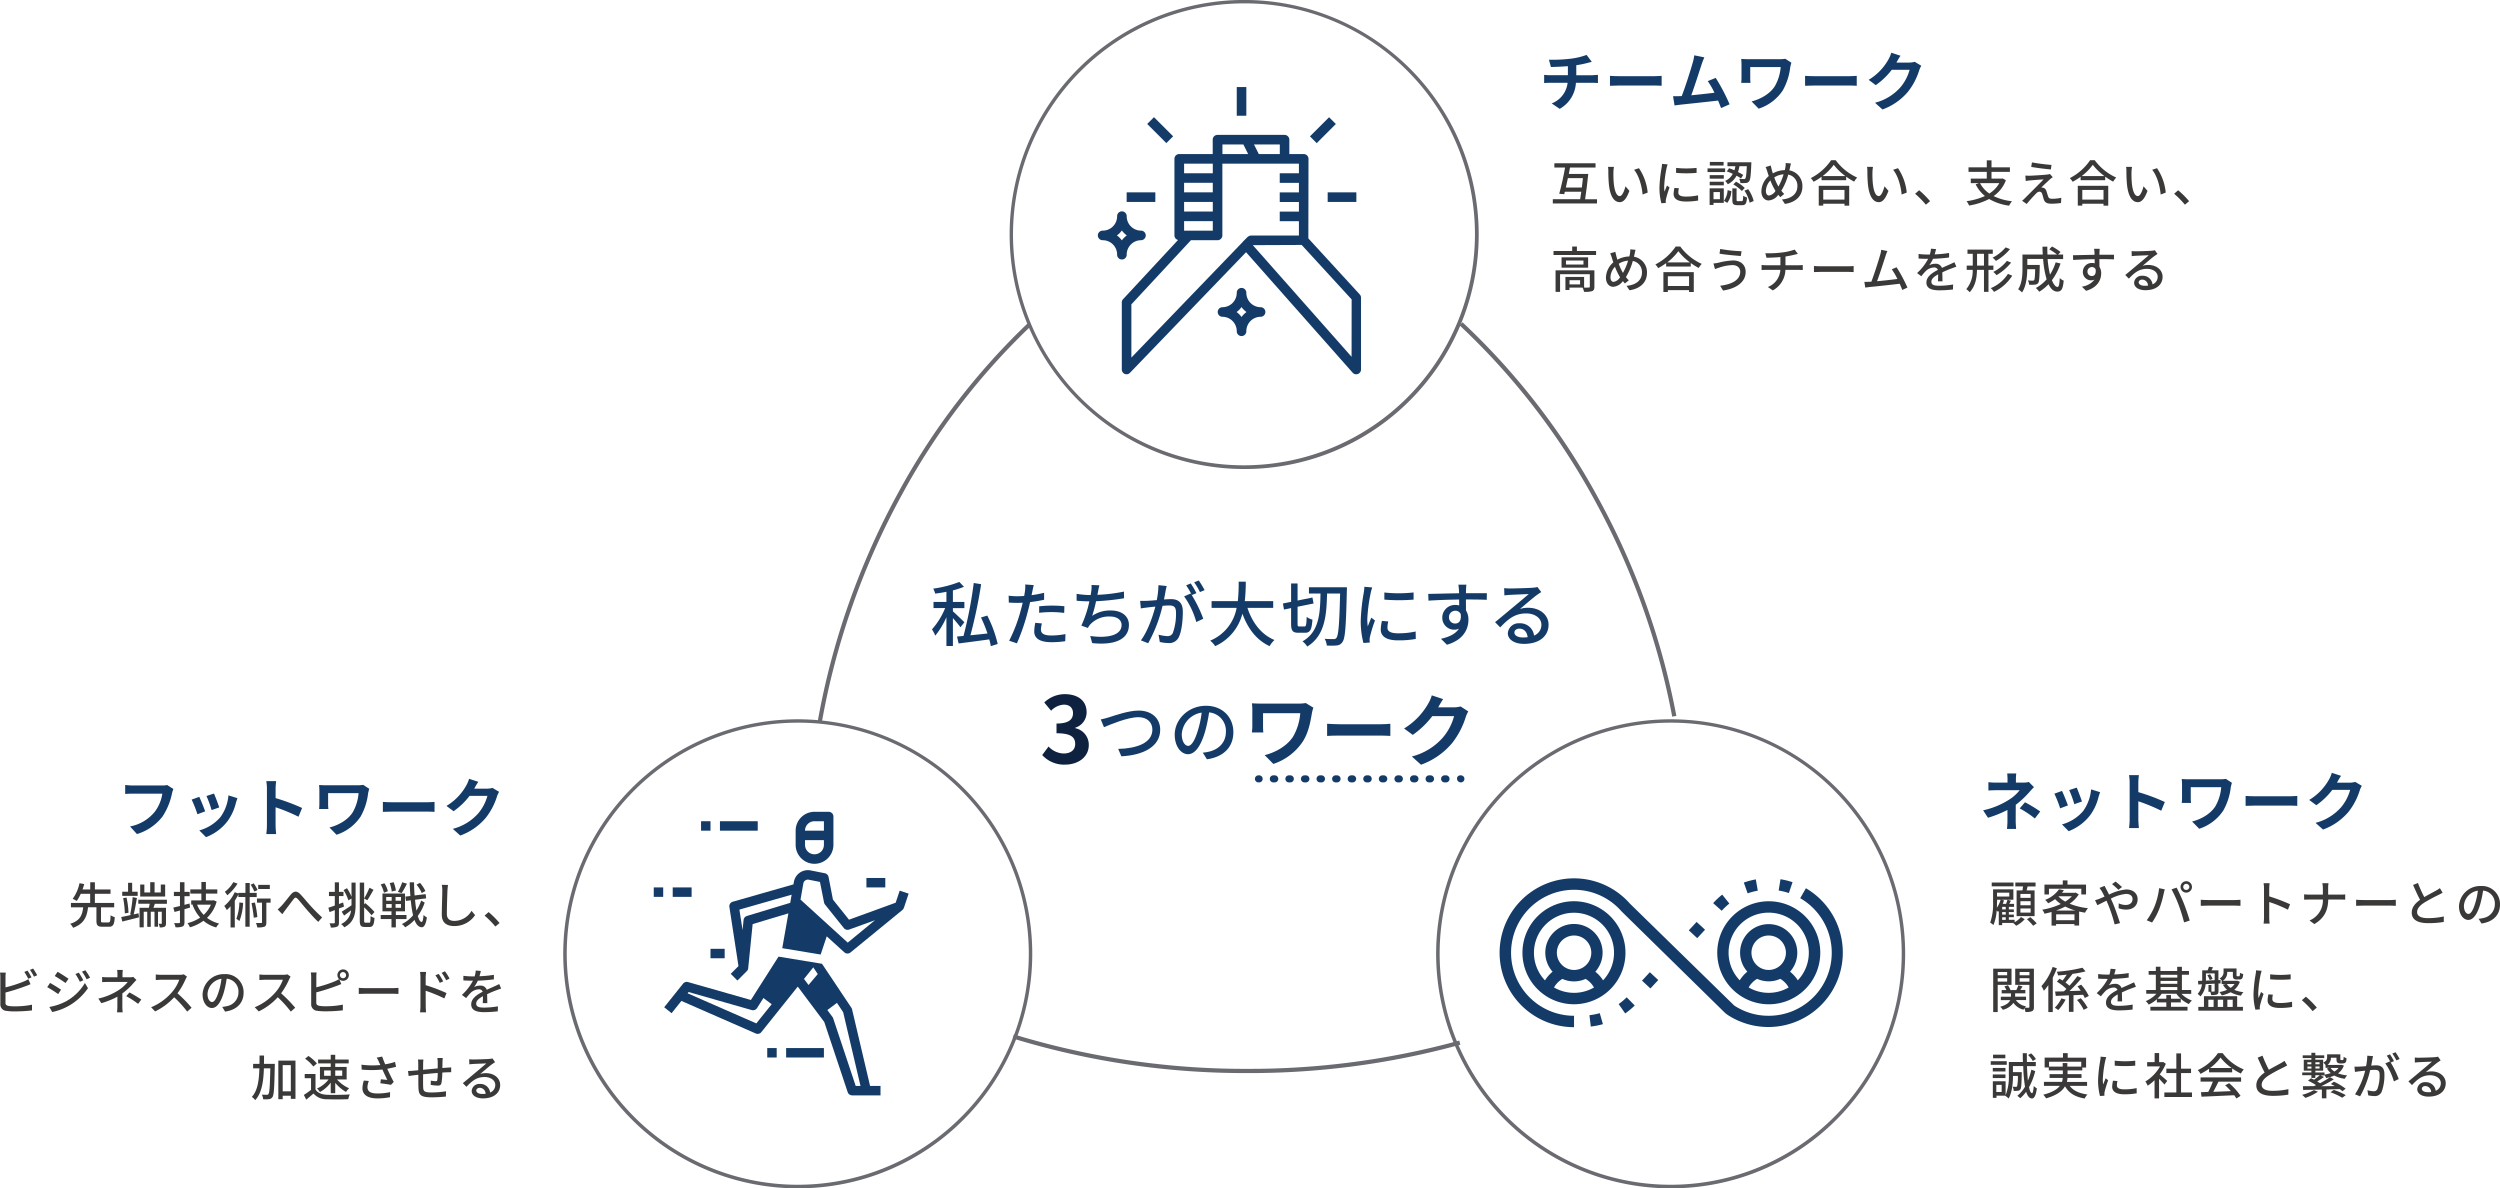 <svg xmlns="http://www.w3.org/2000/svg" viewBox="0 0 800.492 380.498"><defs><style>.a{fill:#696b71;}.b{fill:#143b68;}.c{fill:#3b3838;}.d{fill:#0e2240;}</style></defs><g transform="translate(-0.01)"><path class="a" d="M218.9,159.141a254.082,254.082,0,0,1-75.224-11.1l.406-1.286A252.82,252.82,0,0,0,218.9,157.786h.158a252.662,252.662,0,0,0,67.618-9.05l.361,1.309a254.441,254.441,0,0,1-67.979,9.1Z" transform="translate(180.585 184.456)"/><path class="a" d="M117.332,173.806,116,173.58a241.2,241.2,0,0,1,25.955-73.712A219.577,219.577,0,0,1,183.3,45.86l.925.993a217.352,217.352,0,0,0-41.076,53.67A239.255,239.255,0,0,0,117.332,173.806Z" transform="translate(145.793 57.643)"/><path class="a" d="M275.159,172a234.221,234.221,0,0,0-24.781-69.2A221.748,221.748,0,0,0,207.09,46.713l.925-.993a222.619,222.619,0,0,1,43.559,56.446,235.434,235.434,0,0,1,24.917,69.6Z" transform="translate(260.287 57.467)"/><g transform="translate(298.423 185.859)"><path class="b" d="M141.348,97.072c-.5-.7-1.512-1.918-2.415-2.934v8.937h-2.076V93.867a26.073,26.073,0,0,1-3.566,5.891,12.242,12.242,0,0,0-1.061-2.009,23.494,23.494,0,0,0,4.22-6.816h-3.724V88.97h4.13V85.72c-1.219.248-2.437.429-3.589.587a7.872,7.872,0,0,0-.632-1.6,37.005,37.005,0,0,0,8.351-2.144l1.49,1.557a26.181,26.181,0,0,1-3.543,1.151v3.7h3.679v1.986h-3.679v1.016c.835.722,3.137,2.957,3.679,3.5Zm9.727,6.049a21.954,21.954,0,0,0-.5-2.167c-3.521.5-7.154.97-9.818,1.309l-.5-2.212,2.076-.2a134.263,134.263,0,0,0,3.273-16.95l2.37.384a153.4,153.4,0,0,1-3.431,16.363c1.693-.181,3.589-.361,5.462-.587a46.723,46.723,0,0,0-2.076-5.123l2.009-.609a40,40,0,0,1,3.34,9.1Z" transform="translate(-132.23 -82.086)"/><path class="b" d="M154.462,87.818a44.364,44.364,0,0,1-4.491.745c-.2.97-.451,1.964-.7,2.911a67,67,0,0,1-3.521,10.292l-2.483-.835A48.554,48.554,0,0,0,147.06,90.91c.2-.677.384-1.422.542-2.144-.632.023-1.219.045-1.783.045-1.038,0-1.851-.045-2.663-.09l-.045-2.212a20.706,20.706,0,0,0,2.731.181c.7,0,1.444-.023,2.234-.09.113-.655.226-1.241.271-1.648a10.717,10.717,0,0,0,.068-2.031l2.731.2c-.158.564-.339,1.467-.429,1.918l-.271,1.309a38.293,38.293,0,0,0,4.017-.767v2.234Zm-.7,7.583a8.421,8.421,0,0,0-.316,1.941c0,1.016.542,1.918,3.385,1.918a25.006,25.006,0,0,0,4.469-.451l-.068,2.28a30.756,30.756,0,0,1-4.424.316c-3.634,0-5.507-1.2-5.507-3.408a14.812,14.812,0,0,1,.339-2.8Zm-.88-5.484a39.173,39.173,0,0,1,4.175-.226,37.378,37.378,0,0,1,3.9.2l-.068,2.144a32.194,32.194,0,0,0-3.792-.271,36.645,36.645,0,0,0-4.22.226V89.917Z" transform="translate(-118.554 -81.634)"/><path class="b" d="M167.939,87.256a79.732,79.732,0,0,1-8.96.948,42.814,42.814,0,0,1-1.241,4.672A10.224,10.224,0,0,1,163.7,91.16c3.589,0,5.8,1.873,5.8,4.6,0,4.807-4.785,6.59-11.759,5.845l-.632-2.28c5.056.745,10.043,0,10.043-3.521,0-1.512-1.286-2.708-3.7-2.708a8.154,8.154,0,0,0-6.432,2.641,6.533,6.533,0,0,0-.655,1.016l-2.1-.745a36.041,36.041,0,0,0,2.573-7.764c-1.467-.023-2.866-.09-4.085-.2V85.834a28,28,0,0,0,4.4.384h.09q.135-.711.2-1.219a10.5,10.5,0,0,0,.09-2.009l2.528.113a17.706,17.706,0,0,0-.451,2.054l-.2.993a53.375,53.375,0,0,0,8.509-1.038Z" transform="translate(-106.438 -81.546)"/><path class="b" d="M170.269,84.133c-.113.474-.248,1.038-.339,1.535-.113.677-.316,1.76-.519,2.776.9-.068,1.715-.113,2.234-.113,2.144,0,3.792.9,3.792,4.017,0,2.641-.339,6.184-1.264,8.1a3.369,3.369,0,0,1-3.453,1.941,12.453,12.453,0,0,1-2.663-.339l-.384-2.347a12.126,12.126,0,0,0,2.753.474,1.767,1.767,0,0,0,1.828-1.061,17.945,17.945,0,0,0,.993-6.523c0-1.918-.858-2.234-2.28-2.234-.451,0-1.2.045-2.031.113a45.579,45.579,0,0,1-4.6,11.984l-2.325-.925c2.234-2.979,3.837-7.786,4.627-10.811-1.016.113-1.918.2-2.437.271-.587.068-1.58.2-2.212.316l-.226-2.437c.767.045,1.4.023,2.167,0,.722-.023,1.918-.113,3.16-.226a26.57,26.57,0,0,0,.542-4.785Zm8.035,2.911a42.175,42.175,0,0,1,3.679,7.561l-2.234,1.061a25.993,25.993,0,0,0-3.9-8.215l2.1-.925c.113.158.226.316.361.5a24.191,24.191,0,0,0-1.806-3.115l1.467-.609a33.048,33.048,0,0,1,1.828,3.115Zm2.618-.97a20.592,20.592,0,0,0-1.851-3.115l1.467-.609a32.248,32.248,0,0,1,1.873,3.092Z" transform="translate(-95.112 -82.35)"/><path class="b" d="M183.639,90.916c1.535,4.694,4.378,8.509,8.644,10.292a8.3,8.3,0,0,0-1.557,1.964c-4.22-1.964-6.951-5.62-8.712-10.4a15.613,15.613,0,0,1-8.712,10.4,7.32,7.32,0,0,0-1.6-1.76,14.041,14.041,0,0,0,8.464-10.495h-8.012V88.749h8.4a56.6,56.6,0,0,0,.271-6.229H183.1a56.929,56.929,0,0,1-.316,6.229h9.1v2.167Z" transform="translate(-82.619 -82.136)"/><path class="b" d="M188.926,96.547c.519,0,.609-.542.7-3.069a5.392,5.392,0,0,0,1.851.88c-.226,3.182-.722,4.2-2.347,4.2h-2.167c-1.851,0-2.325-.655-2.325-2.979v-4.92l-2.279.474-.339-1.941,2.618-.542V82.78h2.076v5.462l4.762-.97.361,1.918-5.123,1.038v5.349c0,.858.068.97.609.97ZM202.513,84s0,.835-.023,1.128c-.271,11.33-.519,15.189-1.377,16.34a2.336,2.336,0,0,1-1.851,1.151,18.5,18.5,0,0,1-3.2.023,4.951,4.951,0,0,0-.677-2.144c1.264.09,2.37.09,2.889.09a.987.987,0,0,0,.88-.384c.654-.813.948-4.491,1.174-14.2h-4.175c-.158,7.064-.677,13.474-6.342,16.972a6.641,6.641,0,0,0-1.512-1.67c5.326-3.024,5.642-8.87,5.755-15.3h-3.7V84h12.165Z" transform="translate(-69.647 -81.81)"/><path class="b" d="M196.739,83.453c-.158.429-.384,1.309-.474,1.715a52.924,52.924,0,0,0-1.106,8.418,16.624,16.624,0,0,0,.158,2.347c.339-.9.79-1.986,1.128-2.8l1.174.9a44.24,44.24,0,0,0-1.6,5.214,4.118,4.118,0,0,0-.113,1.016c0,.226.023.564.045.835l-2.031.135a27.912,27.912,0,0,1-.858-7.222,63.581,63.581,0,0,1,.97-8.915,16.576,16.576,0,0,0,.2-1.851Zm5.146,10.9a8.491,8.491,0,0,0-.271,1.986c0,1.016.745,1.806,3.453,1.806a25.12,25.12,0,0,0,5.575-.587l.045,2.392a30.244,30.244,0,0,1-5.665.451c-3.792,0-5.552-1.309-5.552-3.476a13.674,13.674,0,0,1,.384-2.753Zm8.1-9.3v2.3a56.428,56.428,0,0,1-9.366,0V85.078A41.881,41.881,0,0,0,209.987,85.056Z" transform="translate(-55.77 -81.219)"/><path class="b" d="M221.373,87.8c-1.332-.068-3.431-.113-6.681-.113.023,1.2.023,2.505.023,3.5a5.479,5.479,0,0,1,.79,2.979c0,2.979-1.58,6.477-6.884,8.012l-1.918-1.9c2.618-.587,4.672-1.557,5.755-3.227a3.808,3.808,0,0,1-5.326-3.589,4.047,4.047,0,0,1,4.175-4.017,4.35,4.35,0,0,1,1.241.158l-.023-1.9c-3.385.045-7.042.181-9.818.361l-.068-2.167c2.528-.023,6.681-.158,9.863-.2-.023-.474-.023-.88-.045-1.128-.045-.564-.113-1.309-.181-1.625h2.573c-.045.293-.113,1.309-.113,1.625-.023.271-.023.655-.023,1.106H221.4Zm-10.066,7.583c1.151,0,2.009-.925,1.715-3.047a1.825,1.825,0,0,0-1.738-1.038,2.005,2.005,0,0,0-2.009,2.1A1.943,1.943,0,0,0,211.307,95.386Z" transform="translate(-43.729 -81.596)"/><path class="b" d="M226.9,84.9c-.451.293-.97.632-1.377.925-1.151.813-3.859,3.182-5.439,4.491a8.318,8.318,0,0,1,2.641-.384c3.747,0,6.523,2.3,6.523,5.417,0,3.589-2.866,6.139-7.877,6.139-3.092,0-5.168-1.4-5.168-3.408a3.452,3.452,0,0,1,3.7-3.182A4.467,4.467,0,0,1,224.6,98.83a3.651,3.651,0,0,0,2.347-3.5c0-2.1-2.122-3.589-4.852-3.589-3.566,0-5.687,1.67-8.328,4.469l-1.648-1.67c1.738-1.422,4.536-3.769,5.845-4.852,1.241-1.038,3.814-3.182,4.943-4.153-1.174.045-4.988.2-6.161.271-.564.045-1.151.09-1.648.158l-.068-2.325a16.094,16.094,0,0,0,1.783.113c1.174,0,6.229-.135,7.448-.248a7.9,7.9,0,0,0,1.422-.226Zm-4.356,14.444c-.18-1.648-1.151-2.731-2.641-2.731-.925,0-1.6.542-1.6,1.241,0,.97,1.151,1.58,2.663,1.58A11.683,11.683,0,0,0,222.547,99.349Z" transform="translate(-31.813 -81.181)"/><path class="b" d="M158.775,102.977c1.806-.564,6.252-2.167,9.547-2.167,3.837,0,6.884,2.234,6.884,6.139,0,5.236-5.1,8.125-12.436,8.509l-1.016-2.37c5.936-.135,10.946-1.9,10.946-6.184,0-2.234-1.6-3.972-4.469-3.972-3.5,0-9.005,2.37-11.036,3.2l-1.016-2.483C156.992,103.5,157.94,103.225,158.775,102.977Z" transform="translate(-102.126 -59.147)"/><path class="b" d="M175.653,115.139a12.657,12.657,0,0,0,1.986-.316c2.866-.655,5.417-2.731,5.417-6.342a5.911,5.911,0,0,0-5.372-6.229,51.152,51.152,0,0,1-1.332,6.274c-1.354,4.559-3.2,7.109-5.439,7.109-2.212,0-4.243-2.505-4.243-6.229,0-4.965,4.4-9.276,10-9.276,5.372,0,8.779,3.747,8.779,8.441,0,4.672-3,7.922-8.464,8.689Zm-1.58-7.064a30.963,30.963,0,0,0,1.219-5.755,7.492,7.492,0,0,0-6.365,6.906c0,2.573,1.151,3.747,2.054,3.747C171.951,112.949,173.035,111.5,174.073,108.074Z" transform="translate(-88.941 -60.002)"/><path class="b" d="M197.3,101.23a12.289,12.289,0,0,0-.451,1.67c-.451,2.6-1.016,6.207-2.957,9.208a18.131,18.131,0,0,1-9.411,7.132l-2.776-2.821c3.363-.812,7.177-2.889,9.141-5.981a17.8,17.8,0,0,0,2.257-7.448H181.186v4.153a18.684,18.684,0,0,0,.09,2.031H177.62c.068-.767.135-1.4.135-2.031v-5.236a15.784,15.784,0,0,0-.135-2.076c.79.045,1.9.09,3.024.09h11.871a12.25,12.25,0,0,0,2.347-.181Z" transform="translate(-75.177 -60.492)"/><path class="b" d="M188.29,102.68c.9.068,2.708.158,3.995.158h13.338c1.151,0,2.257-.09,2.911-.158v3.9c-.587-.023-1.873-.113-2.911-.113H192.285c-1.422,0-3.069.045-3.995.113Z" transform="translate(-61.766 -56.796)"/><path class="b" d="M219.771,103.8a9.269,9.269,0,0,0-.812,1.783,25.893,25.893,0,0,1-4.311,8.283,23.221,23.221,0,0,1-10.021,7l-2.934-2.641a19.615,19.615,0,0,0,10-6.139,17.471,17.471,0,0,0,3.521-6.771h-6.974a28.308,28.308,0,0,1-6.252,6l-2.776-2.054a22.085,22.085,0,0,0,7.741-7.99,11.157,11.157,0,0,0,1.128-2.618l3.634,1.2c-.587.858-1.219,1.986-1.512,2.528l-.068.113h4.988a7.861,7.861,0,0,0,2.167-.293Z" transform="translate(-48.04 -61.862)"/></g><g transform="translate(494.438 16.882)"><path class="b" d="M234.45,14.29c.429,0,1.4-.09,1.851-.113V16.8c-.542-.045-1.241-.09-1.783-.09h-5.259a10.209,10.209,0,0,1-5.191,8.351l-2.573-1.738a8.022,8.022,0,0,0,5.1-6.613H221c-.632,0-1.377.045-1.918.09V14.177a16.073,16.073,0,0,0,1.873.113h5.733V11.4c-1.941.158-4.085.226-5.439.271l-.632-2.347a48.533,48.533,0,0,0,6.929-.316,22.18,22.18,0,0,0,5.123-1.219l1.67,2.234c-.7.158-1.219.293-1.557.384a30.334,30.334,0,0,1-3.408.677v3.227h5.078Z" transform="translate(-219.08 -7.09)"/><path class="b" d="M228.42,10.76c.722.068,2.212.113,3.273.113h10.9c.925,0,1.851-.09,2.37-.113v3.182c-.5-.023-1.512-.09-2.37-.09h-10.9c-1.151,0-2.528.045-3.273.09Z" transform="translate(-207.34 -3.357)"/><path class="b" d="M252.74,24.732c-.271-.7-.587-1.535-.948-2.392-3.318.384-9.479,1.038-12.029,1.309-.5.068-1.264.158-1.918.248l-.474-2.957c.7,0,1.557,0,2.234-.023l.542-.023c1.174-3,2.934-8.576,3.521-10.7a15.256,15.256,0,0,0,.5-2.347l3.227.655a22.7,22.7,0,0,0-.88,2.257c-.654,1.986-2.3,7.155-3.318,9.885,2.483-.248,5.372-.564,7.425-.812a23.364,23.364,0,0,0-2.144-3.724l2.55-1.038a60.836,60.836,0,0,1,4.446,8.464Z" transform="translate(-196.091 -7.015)"/><path class="b" d="M263.109,9.6c-.113.293-.293,1.083-.361,1.354a19.745,19.745,0,0,1-2.415,7.538,14.747,14.747,0,0,1-7.7,5.823l-2.28-2.325c2.731-.677,5.868-2.347,7.47-4.9A14.622,14.622,0,0,0,259.679,11h-9.75v3.385a12.858,12.858,0,0,0,.09,1.67H247.04a14.853,14.853,0,0,0,.09-1.67V10.1c0-.542-.045-1.151-.09-1.715.654.045,1.535.09,2.483.09h9.7a12.465,12.465,0,0,0,1.941-.135Z" transform="translate(-183.936 -6.399)"/><path class="b" d="M256.1,10.76c.722.068,2.212.113,3.273.113h10.9c.925,0,1.851-.09,2.37-.113v3.182c-.5-.023-1.512-.09-2.37-.09h-10.9c-1.151,0-2.528.045-3.273.09Z" transform="translate(-172.548 -3.357)"/><path class="b" d="M281.979,11.655a7.361,7.361,0,0,0-.677,1.467,21.2,21.2,0,0,1-3.543,6.793,19.166,19.166,0,0,1-8.215,5.733L267.151,23.5a16.259,16.259,0,0,0,8.193-5.01,14.619,14.619,0,0,0,2.889-5.552h-5.71a23.147,23.147,0,0,1-5.123,4.92l-2.28-1.693a17.666,17.666,0,0,0,6.342-6.545,10.377,10.377,0,0,0,.9-2.144l2.957.97a22.511,22.511,0,0,0-1.241,2.076l-.068.113H278.1a6.614,6.614,0,0,0,1.76-.248Z" transform="translate(-161.21 -7.48)"/></g><g transform="translate(497.214 51.3)"><path class="c" d="M234.461,34.67v1.377H220.31V34.67h8.757c.113-.7.248-1.535.361-2.392h-5.259l-.2.79-1.6-.135c.609-2.167,1.4-5.665,1.873-8.4h-3.431V23.16h13.181v1.377h-8.17c-.135.655-.248,1.354-.384,2.054h6.229c-.271,2.6-.654,5.913-1.016,8.1h3.814Zm-4.852-3.724c.135-1.016.248-2.054.339-3.024H225.14c-.226,1.038-.451,2.076-.654,3.024Z" transform="translate(-220.31 -22.19)"/><path class="c" d="M229.878,25.408a32.406,32.406,0,0,0,.113,3.521c.248,2.46.88,4.108,1.918,4.108.79,0,1.467-1.715,1.828-3.137L235,31.366c-.993,2.686-1.964,3.611-3.115,3.611-1.58,0-3.024-1.512-3.453-5.642a41.975,41.975,0,0,1-.181-4.2,8.187,8.187,0,0,0-.113-1.467l1.918.023A9.239,9.239,0,0,0,229.878,25.408Zm10.969,6.5-1.625.632c-.248-2.686-1.151-6.049-2.731-7.922l1.557-.519A16.833,16.833,0,0,1,240.847,31.908Z" transform="translate(-210.468 -21.548)"/><path class="c" d="M238.058,23.408c-.113.293-.271.925-.339,1.2a36.971,36.971,0,0,0-.767,5.891,10.107,10.107,0,0,0,.113,1.648c.248-.632.564-1.4.79-1.964l.813.632a34.846,34.846,0,0,0-1.128,3.656,4.245,4.245,0,0,0-.09.7c0,.158.023.406.023.587l-1.422.09a19.4,19.4,0,0,1-.609-5.056,43.853,43.853,0,0,1,.677-6.252,8.017,8.017,0,0,0,.135-1.286Zm3.611,7.651a5.532,5.532,0,0,0-.181,1.4c0,.7.519,1.264,2.415,1.264a18.479,18.479,0,0,0,3.9-.406l.023,1.67a21.96,21.96,0,0,1-3.972.316c-2.663,0-3.882-.925-3.882-2.437a10.054,10.054,0,0,1,.271-1.918Zm5.665-6.523v1.6a39.883,39.883,0,0,1-6.568,0v-1.6A30.413,30.413,0,0,0,247.334,24.536Z" transform="translate(-201.292 -22.076)"/><path class="c" d="M247.9,26.22H242.26V25.046H247.9Zm-.429,9.863h-3.3v.655h-1.241v-5.3h4.536v4.649Zm0-7.741H242.96V27.213h4.514Zm-4.514.97h4.514v1.151H242.96Zm4.446-5.191H243V22.97h4.4Zm-3.227,8.509v2.28h2.054V32.63Zm3.34,2.8a6.459,6.459,0,0,0,1.174-3.408l1.2.293a6.911,6.911,0,0,1-1.287,3.769ZM249.166,25c.564.181,1.128.406,1.715.655a9.092,9.092,0,0,0,.293-1.309h-2.528V23.083H256.3s0,.406-.023.587c-.158,3.656-.293,5.056-.722,5.53a1.319,1.319,0,0,1-.993.519,14.342,14.342,0,0,1-1.783.023,3.312,3.312,0,0,0-.384-1.354,14.3,14.3,0,0,0,1.467.068.468.468,0,0,0,.5-.181c.2-.271.361-1.286.474-3.927h-2.37a10.785,10.785,0,0,1-.451,1.873,17.275,17.275,0,0,1,1.67.925l-.7,1.128a10.122,10.122,0,0,0-1.444-.88,6.3,6.3,0,0,1-2.8,2.731,3.486,3.486,0,0,0-.858-1.061,4.986,4.986,0,0,0,2.46-2.28,16.989,16.989,0,0,0-1.918-.767Zm4.017,10.54c.384,0,.451-.2.5-1.738a3.8,3.8,0,0,0,1.219.564c-.135,1.964-.5,2.46-1.557,2.46h-1.557c-1.286,0-1.58-.406-1.58-1.715V31.456h1.354V35.09c0,.384.068.451.451.451Zm-1.806-6.229a11.017,11.017,0,0,1,2.8,2.009l-.925.97a12.6,12.6,0,0,0-2.731-2.122Zm3.9,2.392a11.374,11.374,0,0,1,1.76,3.792l-1.286.542a11.252,11.252,0,0,0-1.67-3.859Z" transform="translate(-192.72 -22.428)"/><path class="c" d="M259.379,23.265c-.113.384-.248,1.038-.316,1.377-.068.271-.135.564-.2.835a5.045,5.045,0,0,1,4.175,5.146c0,3.2-2.3,5.123-5.6,5.6L256.49,34.8c3.34-.293,4.943-2.031,4.943-4.243a3.607,3.607,0,0,0-2.934-3.724A19.478,19.478,0,0,1,256.287,32a10.424,10.424,0,0,0,.925,1.038l-1.241,1.016c-.226-.248-.451-.5-.654-.767a4.146,4.146,0,0,1-3.092,1.828c-1.241,0-2.325-1.038-2.325-2.957a6.666,6.666,0,0,1,2.37-4.875c-.181-.451-.316-.925-.451-1.354a9.984,9.984,0,0,0-.564-1.512l1.648-.5c.09.451.226.97.339,1.444.09.339.2.722.339,1.083a7.95,7.95,0,0,1,3.814-1.038,9.017,9.017,0,0,0,.2-.948,6.719,6.719,0,0,0,.09-1.332Zm-5.146,8.486a19.478,19.478,0,0,1-1.444-3.047,5.065,5.065,0,0,0-1.444,3.34c0,.925.384,1.49,1.038,1.49a3.057,3.057,0,0,0,2.031-1.467Zm1.128-1.083a19.018,19.018,0,0,0,1.648-3.927,6.321,6.321,0,0,0-2.979.993,15.551,15.551,0,0,0,1.2,2.686Z" transform="translate(-183.117 -22.227)"/><path class="c" d="M264.922,22.775a17.438,17.438,0,0,0,6.839,5.507,7.867,7.867,0,0,0-.971,1.309,19.8,19.8,0,0,1-2.55-1.6v1.128h-7.877V28.034a20.09,20.09,0,0,1-2.55,1.6,6.266,6.266,0,0,0-.9-1.174,17.388,17.388,0,0,0,6.5-5.733h1.512Zm-5.439,8.148h9.727v6.365H267.7v-.632H260.9v.609H259.46V30.923Zm8.509-3.115a17.8,17.8,0,0,1-3.724-3.611,17.267,17.267,0,0,1-3.566,3.611ZM260.9,32.254v3.092H267.7V32.254Z" transform="translate(-174.306 -22.73)"/><path class="c" d="M266.628,25.408a32.394,32.394,0,0,0,.113,3.521c.248,2.46.88,4.108,1.918,4.108.79,0,1.467-1.715,1.828-3.137l1.264,1.467c-.993,2.686-1.964,3.611-3.115,3.611-1.58,0-3.024-1.512-3.453-5.642a41.983,41.983,0,0,1-.181-4.2,8.2,8.2,0,0,0-.113-1.467l1.918.023A9.235,9.235,0,0,0,266.628,25.408Zm10.969,6.5-1.625.632c-.248-2.686-1.151-6.049-2.731-7.922L274.8,24.1A16.833,16.833,0,0,1,277.6,31.908Z" transform="translate(-164.276 -21.548)"/><path class="c" d="M275.163,31.617a29.81,29.81,0,0,0-3.453-3.5L273,26.99a28.457,28.457,0,0,1,3.5,3.5Z" transform="translate(-155.703 -17.375)"/><path class="c" d="M291.6,29.137a10.9,10.9,0,0,1-3.927,5.056,17.937,17.937,0,0,0,5.891,1.648,6.407,6.407,0,0,0-.925,1.422,17.307,17.307,0,0,1-6.41-2.144,20.783,20.783,0,0,1-6.41,2.1,5.509,5.509,0,0,0-.812-1.4A20.877,20.877,0,0,0,284.9,34.17a11.077,11.077,0,0,1-2.979-3.747L283,30.04h-2.641V28.6h5.123V26.429h-5.845V24.984h5.845V22.75H287v2.234h5.891v1.444H287V28.6h3.34l.248-.068Zm-8.283.9a9.065,9.065,0,0,0,3,3.34,9.588,9.588,0,0,0,3.182-3.34Z" transform="translate(-146.528 -22.705)"/><path class="c" d="M295.795,28.479c-.632.587-2.257,2.076-2.753,2.6a1.333,1.333,0,0,1,.587.09c.542.09.858.5,1.083,1.106.135.451.339,1.128.5,1.6.158.564.519.813,1.241.813a14.077,14.077,0,0,0,3-.316l-.09,1.67a24.276,24.276,0,0,1-3,.226c-1.354,0-2.144-.293-2.505-1.332-.158-.474-.361-1.309-.5-1.738-.181-.542-.5-.79-.9-.79a1.584,1.584,0,0,0-1.083.609,43.966,43.966,0,0,0-3,3.34l-1.49-1.038a6.591,6.591,0,0,0,.9-.812c.722-.7,4.514-4.491,6-6.026-1.174.068-3.453.248-4.4.339-.5.045-.948.113-1.309.181l-.135-1.738c.361.023.88.045,1.4.045.835-.023,4.424-.226,5.665-.384a3.151,3.151,0,0,0,.79-.181l.925,1.038A8.225,8.225,0,0,0,295.795,28.479Zm.519-4.627-.2,1.444c-1.6-.135-4.424-.474-6.3-.812l.248-1.444C291.755,23.379,294.779,23.74,296.314,23.853Z" transform="translate(-136.635 -22.34)"/><path class="c" d="M301.672,22.775a17.437,17.437,0,0,0,6.839,5.507,7.864,7.864,0,0,0-.971,1.309,19.8,19.8,0,0,1-2.55-1.6v1.128h-7.877V28.034a20.093,20.093,0,0,1-2.55,1.6,6.264,6.264,0,0,0-.9-1.174,17.388,17.388,0,0,0,6.5-5.733h1.512Zm-5.439,8.148h9.727v6.365h-1.512v-.632h-6.793v.609H296.21V30.923Zm8.509-3.115a17.8,17.8,0,0,1-3.724-3.611,17.268,17.268,0,0,1-3.566,3.611Zm-7.087,4.446v3.092h6.793V32.254Z" transform="translate(-128.113 -22.73)"/><path class="c" d="M303.378,25.408a32.386,32.386,0,0,0,.113,3.521c.248,2.46.88,4.108,1.918,4.108.79,0,1.467-1.715,1.828-3.137l1.264,1.467c-.993,2.686-1.963,3.611-3.115,3.611-1.58,0-3.024-1.512-3.453-5.642a41.983,41.983,0,0,1-.181-4.2,8.2,8.2,0,0,0-.113-1.467l1.918.023A9.238,9.238,0,0,0,303.378,25.408Zm10.969,6.5-1.625.632c-.248-2.686-1.151-6.049-2.731-7.922l1.557-.519A16.833,16.833,0,0,1,314.347,31.908Z" transform="translate(-118.083 -21.548)"/><path class="c" d="M311.913,31.617a29.812,29.812,0,0,0-3.453-3.5l1.286-1.128a28.455,28.455,0,0,1,3.5,3.5Z" transform="translate(-109.511 -17.375)"/><path class="c" d="M234.042,36.4v1.286H220.41V36.4h5.981V34.98H227.9V36.4ZM233.5,47.845c0,.745-.158,1.151-.7,1.4a7.905,7.905,0,0,1-2.618.226,5.97,5.97,0,0,0-.451-1.354h-4.22v.767h-1.287V44.707h5.981v3.408a9.142,9.142,0,0,0,1.49-.023c.248,0,.339-.068.339-.271V43.827h-9.524v5.665h-1.444V42.586H233.5v5.259Zm-2.009-9.411v3.3h-8.509v-3.3ZM230,39.449h-5.6v1.286H230Zm-1.083,6.3h-3.385V47.1h3.385Z" transform="translate(-220.184 -7.332)"/><path class="c" d="M237.329,35.515c-.113.384-.248,1.038-.316,1.377-.068.271-.135.564-.2.835a5.045,5.045,0,0,1,4.175,5.146c0,3.2-2.3,5.123-5.6,5.6l-.948-1.422c3.34-.293,4.943-2.031,4.943-4.243a3.607,3.607,0,0,0-2.934-3.724,19.479,19.479,0,0,1-2.212,5.168,10.421,10.421,0,0,0,.925,1.038L233.921,46.3c-.226-.248-.451-.5-.655-.767a4.146,4.146,0,0,1-3.092,1.828c-1.241,0-2.325-1.038-2.325-2.957a6.666,6.666,0,0,1,2.37-4.875c-.181-.451-.316-.925-.451-1.354a9.977,9.977,0,0,0-.564-1.512l1.648-.5c.09.451.226.97.339,1.444.09.339.2.722.339,1.083a7.95,7.95,0,0,1,3.814-1.038,9.026,9.026,0,0,0,.2-.948,6.719,6.719,0,0,0,.09-1.332ZM232.183,44a19.483,19.483,0,0,1-1.444-3.047,5.065,5.065,0,0,0-1.444,3.34c0,.925.384,1.49,1.038,1.49a3.057,3.057,0,0,0,2.031-1.467Zm1.106-1.083a19.026,19.026,0,0,0,1.648-3.927,6.32,6.32,0,0,0-2.979.993,15.549,15.549,0,0,0,1.2,2.686Z" transform="translate(-210.833 -6.83)"/><path class="c" d="M242.872,35.025a17.437,17.437,0,0,0,6.839,5.507,6.781,6.781,0,0,0-.97,1.309,19.8,19.8,0,0,1-2.55-1.6v1.128h-7.877V40.284a20.1,20.1,0,0,1-2.55,1.6,6.269,6.269,0,0,0-.9-1.174,17.388,17.388,0,0,0,6.5-5.733h1.512Zm-5.439,8.148h9.727v6.365h-1.512v-.609h-6.793v.609h-1.422Zm8.509-3.115a17.8,17.8,0,0,1-3.724-3.611,17.266,17.266,0,0,1-3.566,3.611ZM238.855,44.5V47.6h6.793V44.5Z" transform="translate(-202.021 -7.332)"/><path class="c" d="M249.171,40.488a14.541,14.541,0,0,0-4.175.79c-.474.135-.993.339-1.4.5l-.5-1.806a12.332,12.332,0,0,0,1.557-.226A21.523,21.523,0,0,1,249.374,39c2.347,0,4.04,1.332,4.04,3.656,0,3.363-3.069,5.349-7.245,5.981l-.925-1.535c3.837-.474,6.432-1.873,6.432-4.514C251.676,41.391,250.728,40.488,249.171,40.488Zm2.934-4.446-.248,1.535c-1.783-.135-5.033-.429-6.816-.745l.226-1.512A46.7,46.7,0,0,0,252.105,36.042Z" transform="translate(-191.664 -6.905)"/><path class="c" d="M261.779,40.42c.339,0,.971-.023,1.332-.068v1.6c-.384-.023-.88-.045-1.286-.045h-4.266a7.711,7.711,0,0,1-4.04,6.568l-1.58-1.083a6.284,6.284,0,0,0,3.995-5.484h-4.559c-.5,0-1.038.023-1.444.045V40.33a12.928,12.928,0,0,0,1.422.09h4.6V37.8c-1.557.158-3.3.2-4.446.226l-.384-1.444a35.381,35.381,0,0,0,5.349-.248,17.958,17.958,0,0,0,4.04-.925l1.038,1.377c-.429.113-.767.181-1.038.248-.79.2-1.873.429-2.934.587v2.8Z" transform="translate(-183.079 -6.792)"/><path class="c" d="M257.383,37.74c.5.045,1.49.09,2.347.09h8.576c.767,0,1.4-.068,1.76-.09v1.941c-.339-.023-1.061-.068-1.76-.068h-8.6c-.88,0-1.806.023-2.347.068V37.74Z" transform="translate(-173.74 -3.863)"/><path class="c" d="M276.652,48.3c-.2-.564-.5-1.241-.813-1.986-2.505.293-7.583.858-9.637,1.038-.384.045-.925.135-1.4.181l-.293-1.828c.5,0,1.106,0,1.58-.023a5.717,5.717,0,0,1,.655-.023c.88-2.257,2.392-6.974,2.821-8.576a7.857,7.857,0,0,0,.339-1.648l1.986.406c-.181.429-.384.9-.609,1.6-.474,1.512-1.918,5.981-2.708,8.057,2.144-.181,4.83-.5,6.523-.722a22.518,22.518,0,0,0-1.806-3.092l1.535-.655a46.64,46.64,0,0,1,3.476,6.5Z" transform="translate(-164.753 -6.754)"/><path class="c" d="M278.671,45.685c.045-.542.068-1.422.068-2.189-1.332.745-2.167,1.444-2.167,2.37,0,1.083,1.016,1.286,2.6,1.286a26.981,26.981,0,0,0,4.356-.406l-.045,1.6a41.324,41.324,0,0,1-4.356.271c-2.347,0-4.153-.542-4.153-2.483,0-1.918,1.873-3.137,3.679-4.062a1.2,1.2,0,0,0-1.264-.767,3.964,3.964,0,0,0-2.6,1.128,19.836,19.836,0,0,0-1.444,1.67l-1.354-1.016a16.563,16.563,0,0,0,3.543-4.559h-.451c-.655,0-1.738-.023-2.618-.09V36.973a22.363,22.363,0,0,0,2.686.181h.925a9.228,9.228,0,0,0,.361-1.873l1.625.135a16.5,16.5,0,0,1-.451,1.693,37.372,37.372,0,0,0,4.627-.451V38.1c-1.535.226-3.453.361-5.146.429a10.215,10.215,0,0,1-1.2,2.031,4.5,4.5,0,0,1,1.986-.451,2.039,2.039,0,0,1,2.076,1.332c.97-.451,1.76-.79,2.505-1.128.519-.226.97-.451,1.49-.7l.609,1.444c-.429.135-1.106.384-1.58.564-.812.293-1.828.722-2.911,1.241.023.88.045,2.144.068,2.866h-1.467Z" transform="translate(-155.351 -6.955)"/><path class="c" d="M286.079,42.3v7.042h-1.444V42.3H282.4c-.068,2.6-.474,5.146-2.347,7.154a5.666,5.666,0,0,0-1.083-.993,8.982,8.982,0,0,0,2.054-6.161h-1.918V40.923h1.941V37.154h-1.693V35.8h8.1v1.354h-1.4v3.769h1.6V42.3Zm-1.444-1.377V37.154h-2.212v3.769Zm9.05,3.227a14.019,14.019,0,0,1-5.845,5.191,5.137,5.137,0,0,0-1.038-1.2,11.837,11.837,0,0,0,5.507-4.559Zm-.722-8.509a16.111,16.111,0,0,1-4.514,3.792,4.645,4.645,0,0,0-1.061-1.038,13.2,13.2,0,0,0,4.175-3.3Zm.361,4.333a17.258,17.258,0,0,1-4.672,4.017,5.646,5.646,0,0,0-1.038-1.038,13.528,13.528,0,0,0,4.378-3.543Z" transform="translate(-146.578 -7.182)"/><path class="c" d="M299.894,40.409a18.153,18.153,0,0,1-2.753,5.349c.542,1.354,1.151,2.167,1.806,2.167.406,0,.609-.813.7-2.844a3.663,3.663,0,0,0,1.264.813c-.248,2.776-.767,3.521-2.076,3.521-1.151,0-2.076-.88-2.776-2.37a14.411,14.411,0,0,1-2.979,2.415,7.636,7.636,0,0,0-1.083-1.2,12.474,12.474,0,0,0,3.453-2.776,30.675,30.675,0,0,1-1.128-6.523h-5.056v1.918h3.972v.564c-.09,3.431-.158,4.785-.5,5.236a1.379,1.379,0,0,1-1.016.5,9.8,9.8,0,0,1-1.873.023,3.347,3.347,0,0,0-.406-1.377c.655.068,1.264.09,1.512.09a.588.588,0,0,0,.5-.181c.181-.226.271-1.128.316-3.5h-2.528c-.023,2.234-.293,5.417-1.67,7.448a6.77,6.77,0,0,0-1.241-1.016c1.264-1.9,1.377-4.627,1.377-6.658V37.543h6.5c-.045-.813-.09-1.67-.09-2.505h1.557c-.023.858,0,1.693.045,2.505h3.047a18.261,18.261,0,0,0-2.483-1.67l.88-.9a16.814,16.814,0,0,1,2.731,1.76l-.767.813h1.6v1.444h-4.965a31.028,31.028,0,0,0,.767,4.988,16.461,16.461,0,0,0,1.805-3.927Z" transform="translate(-137.327 -7.345)"/><path class="c" d="M307.223,38.685c-.925-.045-2.392-.09-4.672-.09.023.835.023,1.76.023,2.46a3.855,3.855,0,0,1,.564,2.076c0,2.076-1.106,4.536-4.83,5.62l-1.354-1.332a6.19,6.19,0,0,0,4.04-2.257,2.727,2.727,0,0,1-1.083.226,2.632,2.632,0,0,1-2.641-2.731,2.828,2.828,0,0,1,2.911-2.821,2.771,2.771,0,0,1,.88.113l-.023-1.332c-2.37.023-4.943.135-6.884.248l-.045-1.512c1.783-.023,4.672-.113,6.906-.135-.023-.339-.023-.609-.023-.79a9.682,9.682,0,0,0-.135-1.128h1.806c-.023.2-.068.925-.068,1.128a7.274,7.274,0,0,0-.023.767h4.672Zm-7.064,5.326c.812,0,1.4-.655,1.2-2.144a1.289,1.289,0,0,0-1.219-.722,1.407,1.407,0,0,0-1.4,1.467A1.369,1.369,0,0,0,300.159,44.012Z" transform="translate(-127.548 -6.93)"/><path class="c" d="M311.857,36.7c-.316.2-.677.451-.97.655-.813.564-2.708,2.234-3.814,3.137a5.932,5.932,0,0,1,1.851-.271c2.618,0,4.559,1.6,4.559,3.792,0,2.505-2.009,4.288-5.507,4.288-2.167,0-3.611-.97-3.611-2.392a2.426,2.426,0,0,1,2.6-2.234,3.136,3.136,0,0,1,3.3,2.753,2.558,2.558,0,0,0,1.648-2.46c0-1.467-1.49-2.505-3.408-2.505-2.505,0-3.972,1.174-5.823,3.137l-1.151-1.174c1.219-.993,3.182-2.641,4.085-3.408.88-.722,2.663-2.234,3.453-2.911-.812.023-3.5.135-4.311.181-.384.023-.812.068-1.151.113l-.045-1.625a11.758,11.758,0,0,0,1.241.068c.812,0,4.356-.09,5.214-.181A5.532,5.532,0,0,0,311,35.5ZM308.81,46.83a1.9,1.9,0,0,0-1.851-1.918c-.655,0-1.128.384-1.128.858,0,.677.812,1.106,1.873,1.106A5.968,5.968,0,0,0,308.81,46.83Z" transform="translate(-118.234 -6.679)"/></g><g transform="translate(40.093 249.369)"><path class="b" d="M33.207,112.656a9.5,9.5,0,0,0-.451,1.422,20.962,20.962,0,0,1-3.047,7.4,16.24,16.24,0,0,1-8.17,5.6l-2.212-2.437a13.385,13.385,0,0,0,7.967-4.762,12.761,12.761,0,0,0,2.37-5.733H20.185c-.9,0-1.9.045-2.415.09V111.37c.609.068,1.76.158,2.437.158H29.6a7.1,7.1,0,0,0,1.6-.158Z" transform="translate(-17.77 -109.384)"/><path class="b" d="M31.533,118.29l-2.483.925a38.352,38.352,0,0,0-1.851-4.694l2.437-.88C30.157,114.7,31.127,117.162,31.533,118.29Zm10.337-4.22c-.248.654-.361,1.083-.5,1.49a16.262,16.262,0,0,1-2.753,5.958A15.719,15.719,0,0,1,31.8,126.55l-2.144-2.167a13.625,13.625,0,0,0,6.748-4.243,13.769,13.769,0,0,0,2.573-6.974Zm-5.845,2.957-2.437.858a33.311,33.311,0,0,0-1.648-4.514l2.415-.79C34.738,113.46,35.754,116.1,36.025,117.026Z" transform="translate(-5.917 -107.863)"/><path class="b" d="M48.1,122.218a57.047,57.047,0,0,0-7.335-3.024v5.755c0,.587.09,2.009.181,2.821H37.79a23.377,23.377,0,0,0,.2-2.821V113.28a15.074,15.074,0,0,0-.2-2.46h3.16a19.941,19.941,0,0,0-.181,2.46v2.979a63.961,63.961,0,0,1,8.486,3.16Z" transform="translate(7.394 -110.075)"/><path class="b" d="M61.349,112.614c-.113.293-.293,1.083-.361,1.354a19.746,19.746,0,0,1-2.415,7.538,14.747,14.747,0,0,1-7.7,5.823L48.6,125c2.731-.677,5.868-2.347,7.47-4.9a14.622,14.622,0,0,0,1.851-6.094h-9.75V117.4a12.859,12.859,0,0,0,.09,1.67H45.28a14.85,14.85,0,0,0,.09-1.67V113.11c0-.542-.045-1.151-.09-1.715.655.045,1.535.09,2.483.09h9.7a12.461,12.461,0,0,0,1.941-.135Z" transform="translate(16.808 -109.409)"/><path class="b" d="M54.33,113.77c.722.068,2.212.113,3.273.113H68.5c.925,0,1.851-.09,2.37-.113v3.182c-.5-.023-1.512-.09-2.37-.09H57.6c-1.151,0-2.528.045-3.273.09V113.77Z" transform="translate(28.184 -106.367)"/><path class="b" d="M80.209,114.665a7.369,7.369,0,0,0-.677,1.467,21.2,21.2,0,0,1-3.543,6.793,19.167,19.167,0,0,1-8.215,5.733l-2.392-2.144a16.259,16.259,0,0,0,8.193-5.01,14.619,14.619,0,0,0,2.889-5.552h-5.71a23.146,23.146,0,0,1-5.123,4.92l-2.28-1.693a17.666,17.666,0,0,0,6.342-6.545,10.381,10.381,0,0,0,.9-2.144l2.957.97a22.525,22.525,0,0,0-1.241,2.076l-.068.113h4.085a6.613,6.613,0,0,0,1.76-.248Z" transform="translate(39.521 -110.49)"/></g><g transform="translate(0.01 282.411)"><path class="c" d="M22.225,138.012c.519,0,.609-.316.677-2.28a4.753,4.753,0,0,0,1.332.609c-.135,2.415-.542,3.069-1.873,3.069H20.307c-1.557,0-1.941-.474-1.941-1.964v-4.266H15.68c-.339,2.934-1.2,5.259-4.785,6.568a5.019,5.019,0,0,0-.925-1.286c3.25-.993,3.882-2.911,4.153-5.259H10.2v-1.422h6.161v-2.911H13.333a12.283,12.283,0,0,1-1.286,2.3,6.522,6.522,0,0,0-1.286-.7,13.126,13.126,0,0,0,2.189-5.01l1.512.293c-.158.542-.339,1.128-.542,1.715h2.46v-2.3h1.49v2.3h5.01v1.4h-5.01v2.911h6.184V133.2h-4.22v4.266c0,.5.09.564.632.564h1.76Z" transform="translate(12.509 -125.08)"/><path class="c" d="M22.74,135.113,22.9,136.4c-1.873.5-3.837.97-5.349,1.354l-.339-1.444c.88-.181,2.054-.406,3.3-.7l-.451-.113a44.307,44.307,0,0,0,.813-5.552l1.354.271c-.293,1.693-.655,3.814-1.038,5.259Zm-.248-5.575H17.526v-1.332H19.4v-2.866h1.309v2.866h1.76v1.332Zm-4.13,5.6a30.076,30.076,0,0,0-.542-4.875l1.083-.181a26.276,26.276,0,0,1,.632,4.875Zm9.615-3.069c-.158.451-.316.88-.451,1.286h4.017V138.3c0,.564-.09.925-.451,1.106a2.976,2.976,0,0,1-1.535.226,4.039,4.039,0,0,0-.406-1.174c.406.023.767.023.88.023s.158-.045.158-.181v-3.679h-1.2v4.807H27.863v-4.807h-1.2v4.83H25.538v-4.83H24.41V139.6H23.078v-6.252h2.979c.09-.406.181-.858.271-1.286H22.672V130.78h9.163v1.286Zm3.318-2.325H23.281V125.9h1.332v2.55h1.873v-3.3h1.4v3.3h1.986V125.9h1.4v3.837Z" transform="translate(21.609 -125.092)"/><path class="c" d="M29.972,133.323c-.609.181-1.2.339-1.806.519v4.153c0,.767-.158,1.151-.609,1.377a5.289,5.289,0,0,1-2.257.248,5.463,5.463,0,0,0-.451-1.332c.7.023,1.354.023,1.557,0,.248,0,.316-.09.316-.293v-3.747c-.609.181-1.2.339-1.738.474l-.384-1.4c.609-.135,1.332-.316,2.122-.5v-3.182H24.781V128.29h1.941V125.2h1.444v3.092h1.67v1.377h-1.67v2.776l1.625-.429Zm8.509-1.941a11.423,11.423,0,0,1-3.092,5.236,11.034,11.034,0,0,0,3.882,1.828,5.494,5.494,0,0,0-.948,1.241,10.717,10.717,0,0,1-4.085-2.144,13.211,13.211,0,0,1-4.311,2.1,6.1,6.1,0,0,0-.79-1.332,12.882,12.882,0,0,0,4.062-1.783,12.527,12.527,0,0,1-2.437-4.085l.2-.068h-.632v-1.354h3.25v-2.167H30.039V127.5h3.543v-2.37h1.444v2.37h3.656v1.354H35.027v2.167h2.257l.248-.045ZM32.206,132.4a9.54,9.54,0,0,0,2.122,3.25,9.568,9.568,0,0,0,2.3-3.25Z" transform="translate(30.898 -125.13)"/><path class="c" d="M39.955,129.912v9.524H38.578v-9.524H36.344v-.835a19.969,19.969,0,0,1-1.151,2.009v8.576H33.839v-6.793a10.223,10.223,0,0,1-1.2,1.219,9.423,9.423,0,0,0-.812-1.309,12.654,12.654,0,0,0,3.34-4.4l1.2.406v-.2H38.6v-3.16h1.377v3.16h2.234v1.354H39.955Zm-3.882-4.288a15.231,15.231,0,0,1-3.273,3.724c-.181-.293-.564-.812-.79-1.106a9.752,9.752,0,0,0,2.708-3.092Zm1.783,6.184a18.27,18.27,0,0,1-1.174,5.8,6.983,6.983,0,0,0-.993-.7,16.189,16.189,0,0,0,.97-5.259Zm3.589-3.634a10.487,10.487,0,0,0-1.174-2.189l.97-.451a10.21,10.21,0,0,1,1.241,2.144Zm.181,3.5a28.883,28.883,0,0,1,.79,4.672l-1.151.2a40.2,40.2,0,0,0-.722-4.672Zm5.033.045H45.3v6.3c0,.722-.113,1.151-.609,1.4a6.174,6.174,0,0,1-2.3.226,7.139,7.139,0,0,0-.406-1.422c.745.023,1.422.023,1.648.023.2,0,.271-.068.271-.271v-6.252H42.3v-1.332h4.356Zm-.248-4.378H42.686V126.03H46.41Z" transform="translate(39.986 -125.105)"/><path class="c" d="M40.619,131.057c.767-.813,2.054-2.505,2.979-3.611.97-1.151,1.918-1.286,2.979-.2.97.97,2.234,2.573,3.2,3.611a51.593,51.593,0,0,0,3.859,3.882L52.4,136.18c-1.174-1.083-2.55-2.641-3.611-3.837-.993-1.151-2.189-2.663-2.911-3.453-.632-.655-.925-.587-1.4.045-.677.88-1.9,2.505-2.618,3.453-.339.451-.7.971-.97,1.332l-1.49-1.535A13.63,13.63,0,0,0,40.619,131.057Z" transform="translate(49.501 -123.406)"/><path class="c" d="M49.985,133.531V138c0,.722-.135,1.128-.564,1.354a4.56,4.56,0,0,1-2.054.293,4.185,4.185,0,0,0-.406-1.354,13.642,13.642,0,0,0,1.4,0c.2,0,.293-.045.293-.271v-3.95c-.609.226-1.174.451-1.693.632l-.361-1.4c.564-.181,1.286-.406,2.054-.7v-3.024H46.781v-1.354h1.873V125.18h1.332v3.047H51.43v1.354H49.985v2.55c.429-.181.88-.339,1.332-.5l.271,1.332Zm3.972-8.26h1.354v6.861c0,3.115-.406,5.755-3.611,7.448a5.029,5.029,0,0,0-1.038-1.038,5.435,5.435,0,0,0,3.2-4.4c-.767.587-1.557,1.2-2.234,1.67l-.767-1.241c.79-.451,1.964-1.241,3.137-2.031v-2.167l-.993.564a13.768,13.768,0,0,0-1.557-3.273l1.106-.609A13.867,13.867,0,0,1,54,129.784V125.27Zm5.71,12.865c.339,0,.406-.451.451-2.144a4.179,4.179,0,0,0,1.241.587c-.135,2.122-.474,2.889-1.6,2.889H58.246c-1.264,0-1.6-.451-1.6-2.144V125.27h1.4v5.056a23.09,23.09,0,0,0,1.693-3.431l1.309.677c-.655,1.128-1.4,2.483-1.986,3.34l-1.016-.564v1.873l.361-.384a24.135,24.135,0,0,1,2.957,2.844l-.948,1.038a25.227,25.227,0,0,0-2.37-2.528V137.3c0,.677.068.79.429.79h1.2Z" transform="translate(58.551 -125.067)"/><path class="c" d="M58.872,136.964v2.663h-1.4v-2.663H54.02v-1.309h3.453v-1.174H54.584v-5.687h7.222v5.687H58.872v1.174H62.28v1.309Zm-3.814-8.441a9.376,9.376,0,0,0-1.038-2.641l1.2-.384a8.494,8.494,0,0,1,1.106,2.55Zm.722,2.573h1.76v-1.2H55.78Zm0,2.257h1.76v-1.2H55.78Zm1.783-5.214a12.5,12.5,0,0,0-.655-2.686l1.241-.293a11.214,11.214,0,0,1,.745,2.641Zm2.957,1.76H58.782v1.2H60.52Zm0,2.257H58.782v1.2H60.52Zm1.9-6.523a27.4,27.4,0,0,1-1.693,3.024l-1.2-.406a17.011,17.011,0,0,0,1.377-3.069Zm5.687,6.049a15.791,15.791,0,0,1-2.212,4.288c.361,1.2.767,1.9,1.241,1.918.293,0,.5-.79.609-2.257a4.164,4.164,0,0,0,1.061.812c-.339,2.505-1.038,3.182-1.67,3.137-.993-.045-1.738-.88-2.3-2.347a12.188,12.188,0,0,1-2.979,2.37,4.226,4.226,0,0,0-1.061-1.038,10.636,10.636,0,0,0,3.589-2.821,33.252,33.252,0,0,1-.722-4.785l-1.557.181-.181-1.377,1.6-.181c-.09-1.377-.181-2.821-.226-4.378h1.4c.023,1.467.068,2.866.181,4.2l3.521-.429.181,1.354-3.566.451c.113,1.286.271,2.46.451,3.453a15.227,15.227,0,0,0,1.512-3.182Zm-.948-3.047a10.169,10.169,0,0,0-1.67-2.686l1.106-.587a11.185,11.185,0,0,1,1.738,2.618Z" transform="translate(67.877 -125.092)"/><path class="c" d="M64.676,125.575c-.09.564-.135,1.241-.181,1.783-.068,1.738-.181,5.349-.181,7.516,0,1.648,1.038,2.212,2.392,2.212a6.4,6.4,0,0,0,5.507-3.227l1.128,1.377a7.935,7.935,0,0,1-6.658,3.5c-2.392,0-3.995-1.038-3.995-3.611,0-2.234.158-6.252.158-7.786a8.814,8.814,0,0,0-.158-1.806Z" transform="translate(78.775 -124.627)"/><path class="c" d="M72.213,134.027a29.812,29.812,0,0,0-3.453-3.5l1.286-1.128a28.459,28.459,0,0,1,3.5,3.5Z" transform="translate(86.405 -119.763)"/><path class="c" d="M1.748,148.288c0,.767.339.948,1.083,1.106a12.231,12.231,0,0,0,1.986.113,26.817,26.817,0,0,0,5.439-.519v1.828a46.278,46.278,0,0,1-5.53.316,17.182,17.182,0,0,1-2.6-.158,2.066,2.066,0,0,1-2.009-2.189v-8.667A7.858,7.858,0,0,0,.01,138.7H1.861a9.616,9.616,0,0,0-.09,1.422v3.318a41.363,41.363,0,0,0,5.778-1.851,9.734,9.734,0,0,0,1.535-.767l.7,1.6c-.519.2-1.151.5-1.67.655a61.673,61.673,0,0,1-6.342,2.009v3.2Zm7.312-7.606A23.821,23.821,0,0,0,7.8,138.493l1.016-.429c.384.564.97,1.557,1.286,2.167Zm1.557-3.273a24.88,24.88,0,0,1,1.309,2.144l-1.038.451A14.814,14.814,0,0,0,9.6,137.839Z" transform="translate(-0.01 -109.695)"/><path class="c" d="M11.134,143.879l-.925,1.4a37.15,37.15,0,0,0-3.5-2.212l.9-1.354C8.606,142.254,10.389,143.36,11.134,143.879Zm1.6,3.724a16.107,16.107,0,0,0,6.049-5.868l.97,1.67a18.817,18.817,0,0,1-6.184,5.665,18.883,18.883,0,0,1-5.259,1.964l-.925-1.625A18.05,18.05,0,0,0,12.736,147.6Zm.79-7.222-.948,1.354c-.812-.587-2.505-1.693-3.453-2.234l.9-1.354C11,138.688,12.759,139.839,13.526,140.381Zm4.74.474-1.106.5a16.538,16.538,0,0,0-1.422-2.483l1.083-.451A22.417,22.417,0,0,1,18.266,140.855Zm2.167-.813-1.106.5a15.252,15.252,0,0,0-1.49-2.437l1.083-.451A18.864,18.864,0,0,1,20.432,140.042Z" transform="translate(8.412 -109.393)"/><path class="c" d="M21.656,149.3c0,.587.045,1.377.09,1.873H19.941a15.472,15.472,0,0,0,.113-1.873c0-.858,0-2.122.023-3.137a25.2,25.2,0,0,1-5.146,2.076l-.97-1.467a19.652,19.652,0,0,0,6.432-2.663,11.962,11.962,0,0,0,2.979-2.663H17.165c-.564,0-1.512.023-1.986.068v-1.648a19.055,19.055,0,0,0,1.964.09h2.934v-.925a9.04,9.04,0,0,0-.09-1.422h1.806a13.309,13.309,0,0,0-.09,1.422v.925H24a3.52,3.52,0,0,0,1.128-.135l1.038.993c-.339.339-.745.767-1.038,1.106a21.353,21.353,0,0,1-3.476,3.2V149.3Zm2.257-4.491a38.6,38.6,0,0,1,3.814,2.279l-1.038,1.377a27.082,27.082,0,0,0-3.792-2.46Z" transform="translate(17.524 -109.443)"/><path class="c" d="M32.938,138.975a6.551,6.551,0,0,0-.451.813,22.482,22.482,0,0,1-2.6,4.514,42.488,42.488,0,0,1,4.514,4.627l-1.4,1.241a34.864,34.864,0,0,0-4.175-4.6,20.1,20.1,0,0,1-6.094,4.536L21.45,148.77a17.611,17.611,0,0,0,6.5-4.627,12.389,12.389,0,0,0,2.505-4.175h-5.8c-.609,0-1.467.09-1.715.09v-1.783c.316.045,1.241.113,1.715.113h5.868a4.979,4.979,0,0,0,1.377-.158Z" transform="translate(26.939 -108.664)"/><path class="c" d="M35.047,148.695a9.071,9.071,0,0,0,1.4-.226,4.493,4.493,0,0,0,3.792-4.446,4.124,4.124,0,0,0-3.769-4.356,36.494,36.494,0,0,1-.925,4.4c-.948,3.2-2.257,4.988-3.814,4.988S28.75,147.3,28.75,144.7a6.811,6.811,0,0,1,7-6.5,5.786,5.786,0,0,1,6.139,5.913c0,3.273-2.1,5.552-5.936,6.094Zm-1.106-4.965a21.028,21.028,0,0,0,.858-4.04,5.247,5.247,0,0,0-4.469,4.83c0,1.806.812,2.618,1.444,2.618C32.451,147.16,33.2,146.144,33.941,143.729Z" transform="translate(36.114 -108.702)"/><path class="c" d="M47.638,138.975a6.549,6.549,0,0,0-.451.813,22.482,22.482,0,0,1-2.6,4.514,42.488,42.488,0,0,1,4.514,4.627l-1.4,1.241a34.863,34.863,0,0,0-4.175-4.6,20.1,20.1,0,0,1-6.094,4.536L36.15,148.77a17.611,17.611,0,0,0,6.5-4.627,12.389,12.389,0,0,0,2.505-4.175h-5.8c-.609,0-1.467.09-1.715.09v-1.783c.316.045,1.241.113,1.715.113h5.868a4.979,4.979,0,0,0,1.377-.158Z" transform="translate(45.416 -108.664)"/><path class="c" d="M45.848,143.263a41.357,41.357,0,0,0,5.778-1.851,10.608,10.608,0,0,0,1.512-.767,1.835,1.835,0,0,1,1.309-3.115,1.828,1.828,0,1,1,0,3.656,1.8,1.8,0,0,1-1.241-.5l.655,1.535c-.519.2-1.151.5-1.67.654a61.673,61.673,0,0,1-6.342,2.009v3.227c0,.767.339.948,1.083,1.106a12.235,12.235,0,0,0,1.986.113,26.818,26.818,0,0,0,5.439-.519v1.828a46.265,46.265,0,0,1-5.53.316,17.179,17.179,0,0,1-2.6-.158,2.066,2.066,0,0,1-2.009-2.189v-8.667a7.857,7.857,0,0,0-.113-1.422h1.851a9.616,9.616,0,0,0-.09,1.422v3.318Zm9.547-3.882a1,1,0,0,0-.993-.993.982.982,0,0,0,0,1.964A.955.955,0,0,0,55.395,139.381Z" transform="translate(55.421 -109.544)"/><path class="c" d="M50.933,140.15c.5.045,1.49.09,2.347.09h8.576c.767,0,1.4-.068,1.76-.09v1.941c-.339-.023-1.061-.068-1.76-.068h-8.6c-.88,0-1.806.023-2.347.068V140.15Z" transform="translate(63.968 -106.251)"/><path class="c" d="M61.406,142.246a51.268,51.268,0,0,1,6.681,2.528l-.7,1.715a46.977,46.977,0,0,0-5.981-2.46l.023,4.875c0,.5.045,1.444.113,2.031H59.6a14.855,14.855,0,0,0,.135-2.031v-9.141A11.785,11.785,0,0,0,59.6,138h1.941c-.045.519-.135,1.2-.135,1.76v2.483Zm4.514-.745a13.259,13.259,0,0,0-1.4-2.415l1.061-.451a20.362,20.362,0,0,1,1.444,2.392Zm2.054-.835a16.136,16.136,0,0,0-1.444-2.37l1.061-.5a18.11,18.11,0,0,1,1.467,2.347Z" transform="translate(74.891 -109.205)"/><path class="c" d="M72.221,148.094c.045-.542.068-1.422.068-2.189-1.332.745-2.167,1.444-2.167,2.37,0,1.083,1.016,1.286,2.6,1.286a26.983,26.983,0,0,0,4.356-.406l-.045,1.6a41.327,41.327,0,0,1-4.356.271c-2.347,0-4.153-.542-4.153-2.483,0-1.918,1.873-3.137,3.679-4.062a1.2,1.2,0,0,0-1.264-.767,3.964,3.964,0,0,0-2.6,1.128,19.825,19.825,0,0,0-1.444,1.67L65.54,145.5a16.563,16.563,0,0,0,3.543-4.559h-.451c-.655,0-1.738-.023-2.618-.09v-1.467a22.359,22.359,0,0,0,2.686.181h.925a9.226,9.226,0,0,0,.361-1.873l1.625.135a16.493,16.493,0,0,1-.451,1.693,37.369,37.369,0,0,0,4.627-.451v1.444c-1.535.226-3.453.361-5.146.429a10.215,10.215,0,0,1-1.2,2.031,4.5,4.5,0,0,1,1.986-.451,2.039,2.039,0,0,1,2.076,1.332c.97-.451,1.76-.79,2.505-1.128.519-.226.97-.451,1.49-.7l.609,1.444c-.429.135-1.106.384-1.58.564-.813.293-1.828.722-2.911,1.241.023.88.045,2.144.068,2.866H72.221Z" transform="translate(82.357 -109.343)"/><path class="c" d="M43.1,152.413s0,.519-.023.722c-.135,6.839-.248,9.163-.722,9.885a1.5,1.5,0,0,1-1.128.7,9.939,9.939,0,0,1-1.873.023,3.349,3.349,0,0,0-.429-1.467c.7.023,1.332.045,1.6.045.248,0,.406-.023.542-.271.339-.429.451-2.505.587-8.193H39.6c-.135,4.22-.677,7.877-2.776,10.179A4.734,4.734,0,0,0,35.74,163c1.873-2.054,2.3-5.3,2.415-9.141H36.146v-1.444h2.031c.023-.858.023-1.76.023-2.663h1.444c0,.9,0,1.806-.023,2.663ZM49.71,151.4V163.63h-1.49v-1.016h-2.6v1.128h-1.4V151.375H49.71Zm-1.49,9.818v-8.4h-2.6v8.4Z" transform="translate(44.901 -94.184)"/><path class="c" d="M46.867,160.777c.7,1.083,1.986,1.6,3.724,1.67,1.76.068,5.259.023,7.245-.113a6.606,6.606,0,0,0-.5,1.512c-1.783.09-4.965.113-6.771.023a5.428,5.428,0,0,1-4.356-1.828c-.745.654-1.512,1.286-2.325,1.964l-.767-1.512a27.11,27.11,0,0,0,2.3-1.625v-3.724H43.391v-1.354h3.453v4.988Zm-.722-7.38a11.81,11.81,0,0,0-2.641-2.505l1.083-.88a13.087,13.087,0,0,1,2.708,2.415Zm5.575,5.146a10.654,10.654,0,0,1-3.453,3.024,5.6,5.6,0,0,0-.948-1.129,9.294,9.294,0,0,0,3.7-2.889H48.266v-4.017h3.453V152.4h-4.04v-1.241h4.04V149.65h1.444v1.512h4.311V152.4H53.163v1.128H56.82v4.017H53.728a11.383,11.383,0,0,0,3.882,2.821,6.088,6.088,0,0,0-.993,1.174,12.9,12.9,0,0,1-3.453-2.911v3.318H51.719ZM49.6,156.376h2.122V154.66H49.6Zm3.566-1.715v1.715H55.4V154.66Z" transform="translate(54.177 -94.31)"/><path class="c" d="M62.372,153.173c-.88.226-1.873.451-2.821.632.564,1.264,1.377,2.934,2.076,4.22l-.9.925c-.745-.158-2.3-.384-3.385-.5l.158-1.286c.564.068,1.557.158,2.054.2-.406-.88-1.083-2.257-1.557-3.318a34.094,34.094,0,0,1-6.635.023l-.068-1.58a26.27,26.27,0,0,0,6.049.113l-.451-.97a8.085,8.085,0,0,0-.722-1.4l1.76-.339c.316.925.609,1.67.97,2.483a21.212,21.212,0,0,0,3.137-.767Zm-8.712,4.536a6.016,6.016,0,0,0-.451,1.918c0,1.286.767,2.076,3.069,2.076a17.546,17.546,0,0,0,4.175-.429l-.023,1.625a19.515,19.515,0,0,1-4.153.384c-3,0-4.672-1.2-4.672-3.25a8.922,8.922,0,0,1,.451-2.46Z" transform="translate(64.446 -93.996)"/><path class="c" d="M69.027,150.1a9.364,9.364,0,0,0-.09,1.241c-.023.655-.023,1.354-.045,1.964.542-.045,1.038-.068,1.49-.113.429-.023.948-.045,1.332-.09v1.557c-.248-.023-.948.023-1.332.023-.406.023-.925.023-1.512.09A20.181,20.181,0,0,1,68.62,158c-.135.745-.5.948-1.264.948a21.079,21.079,0,0,1-2.189-.226l.023-1.377a10.845,10.845,0,0,0,1.512.181c.339,0,.5-.045.564-.384a14.851,14.851,0,0,0,.135-2.257c-1.512.113-3.2.293-4.672.429-.023,1.535-.023,3.092,0,3.724.045,1.6.113,2.1,2.663,2.1a29.523,29.523,0,0,0,4.672-.384l-.045,1.693c-1.061.113-2.979.248-4.514.248-3.814,0-4.22-.858-4.288-3.431-.023-.654-.023-2.257-.023-3.792-.587.068-1.061.113-1.4.158-.5.068-1.286.181-1.715.226l-.181-1.6a17.33,17.33,0,0,0,1.76-.09c.339-.023.88-.09,1.512-.135v-1.918a11.107,11.107,0,0,0-.09-1.512H62.82a12.931,12.931,0,0,0-.09,1.422c0,.451,0,1.106-.023,1.851,1.444-.135,3.137-.293,4.694-.451v-2.031a10.915,10.915,0,0,0-.113-1.286Z" transform="translate(72.754 -93.744)"/><path class="c" d="M76.007,151.356c-.316.2-.677.451-.97.655-.813.564-2.708,2.234-3.814,3.137a5.933,5.933,0,0,1,1.851-.271c2.618,0,4.559,1.6,4.559,3.792,0,2.505-2.009,4.288-5.507,4.288-2.167,0-3.611-.97-3.611-2.392a2.426,2.426,0,0,1,2.6-2.234,3.136,3.136,0,0,1,3.3,2.753,2.558,2.558,0,0,0,1.648-2.46c0-1.467-1.49-2.505-3.408-2.505-2.505,0-3.972,1.174-5.823,3.137l-1.151-1.174c1.219-.993,3.182-2.641,4.085-3.408.88-.722,2.663-2.234,3.453-2.911-.812.023-3.5.135-4.311.181-.384.023-.812.068-1.151.113l-.045-1.625a11.753,11.753,0,0,0,1.241.068c.813,0,4.356-.09,5.214-.181a5.53,5.53,0,0,0,.993-.158ZM72.96,161.49a1.9,1.9,0,0,0-1.851-1.918c-.655,0-1.128.384-1.128.858,0,.677.813,1.106,1.873,1.106A5.964,5.964,0,0,0,72.96,161.49Z" transform="translate(82.521 -93.669)"/></g><g transform="translate(635 247.451)"><path class="b" d="M297.633,114.108c-.5.519-1.128,1.2-1.557,1.693a29.734,29.734,0,0,1-4.266,3.972c0,1.625-.023,3.837-.023,5.123,0,.812.09,1.964.135,2.6h-2.934a21.341,21.341,0,0,0,.158-2.6v-3.476a36.621,36.621,0,0,1-6.229,2.505l-1.557-2.392a25.259,25.259,0,0,0,8.283-3.385,13.027,13.027,0,0,0,3.408-3.047h-7.358c-.722,0-2.009.045-2.641.09v-2.663a20.637,20.637,0,0,0,2.6.135h3.521V111.6a15.761,15.761,0,0,0-.113-1.873h2.912a15.471,15.471,0,0,0-.113,1.873v1.061h2.437a6.444,6.444,0,0,0,1.693-.2Zm-2.866,4.852a42.615,42.615,0,0,1,4.875,2.957l-1.715,2.234a31.746,31.746,0,0,0-4.852-3.227Z" transform="translate(-281.36 -109.527)"/><path class="b" d="M295.8,117.45l-2.483.925a38.344,38.344,0,0,0-1.851-4.694l2.438-.88C294.427,113.839,295.4,116.3,295.8,117.45Zm10.314-4.243c-.248.655-.361,1.083-.5,1.49a16.261,16.261,0,0,1-2.754,5.958,15.719,15.719,0,0,1-6.816,5.033l-2.144-2.167a13.625,13.625,0,0,0,6.748-4.243,13.769,13.769,0,0,0,2.573-6.974Zm-5.823,2.979-2.437.858a33.307,33.307,0,0,0-1.647-4.514l2.415-.79C299.008,112.6,300,115.238,300.295,116.186Z" transform="translate(-268.652 -107)"/><path class="b" d="M312.374,121.368a57.042,57.042,0,0,0-7.335-3.024V124.1c0,.587.09,2.009.181,2.821h-3.16a23.388,23.388,0,0,0,.2-2.821V112.43a15.079,15.079,0,0,0-.2-2.46h3.16a19.917,19.917,0,0,0-.181,2.46v2.979a63.974,63.974,0,0,1,8.486,3.16Z" transform="translate(-255.341 -109.225)"/><path class="b" d="M325.609,111.764c-.113.293-.293,1.083-.361,1.354a19.746,19.746,0,0,1-2.415,7.538,14.747,14.747,0,0,1-7.7,5.823l-2.28-2.325c2.731-.677,5.868-2.347,7.471-4.9a14.622,14.622,0,0,0,1.851-6.094h-9.75v3.385a12.859,12.859,0,0,0,.09,1.67H309.54a14.84,14.84,0,0,0,.09-1.67V112.26c0-.542-.045-1.151-.09-1.715.655.045,1.535.09,2.483.09h9.7a12.463,12.463,0,0,0,1.941-.135Z" transform="translate(-245.939 -108.559)"/><path class="b" d="M318.6,112.92c.722.068,2.212.113,3.273.113h10.9c.925,0,1.851-.09,2.37-.113V116.1c-.5-.023-1.512-.09-2.37-.09h-10.9c-1.151,0-2.528.045-3.273.09Z" transform="translate(-234.551 -105.517)"/><path class="b" d="M344.479,113.815a7.364,7.364,0,0,0-.677,1.467,21.2,21.2,0,0,1-3.543,6.793,19.167,19.167,0,0,1-8.215,5.733l-2.392-2.144a16.259,16.259,0,0,0,8.193-5.01,14.62,14.62,0,0,0,2.889-5.552h-5.71a23.146,23.146,0,0,1-5.123,4.92l-2.28-1.693a17.666,17.666,0,0,0,6.342-6.545,10.378,10.378,0,0,0,.9-2.144l2.957.97a22.537,22.537,0,0,0-1.241,2.076l-.068.113H340.6a6.614,6.614,0,0,0,1.76-.248Z" transform="translate(-223.214 -109.64)"/></g><g transform="translate(637.257 281.892)"><path class="c" d="M290.192,137.917a7.382,7.382,0,0,0,2.031-1.67l1.2.7a9.916,9.916,0,0,1-2.731,2.1,9.07,9.07,0,0,0-.948-.88l.023-.023H286.2v.7h-1.083v-4.559c-.09.113-.181.226-.248.316a3.792,3.792,0,0,0-.429-.429,14.321,14.321,0,0,1-1.038,4.649,4.943,4.943,0,0,0-1.038-.767,18.243,18.243,0,0,0,.925-6.635v-4.04h6.5v3.34h-1.873l1.083.316c-.181.339-.339.677-.5.993h1.512V133h-1.67v.813h1.6v.835h-1.6v.813h1.6v.835h-1.6v.835h1.851v.79Zm-.361-11.488h-6.974V125.21h6.974Zm-5.281,4.988c0,.564-.023,1.2-.045,1.851a9.151,9.151,0,0,0,1.2-2.55h-1.128v.7Zm0-2.979v1.241h3.927v-1.241Zm2.234,2.483c-.113.361-.248.745-.384,1.106h1.061a10.941,10.941,0,0,0,.429-1.309h-1.9Zm.564,2.076H286.2v.813h1.151Zm0,1.67H286.2v.813h1.151Zm-1.151,2.483h1.151v-.835H286.2Zm6.5-9.434c.068-.406.135-.858.18-1.264h-2.46V125.21h6.477v1.241h-2.55c-.113.429-.2.88-.316,1.264h2.55v8.238h-5.755v-8.238Zm2.618,1.128h-3.273v1.264h3.273Zm0,2.347h-3.273v1.286h3.273Zm0,2.325h-3.273v1.309h3.273Zm-.113,2.776a17.387,17.387,0,0,1,2.054,1.986l-1.128.767a16.612,16.612,0,0,0-1.986-2.076Z" transform="translate(-282.36 -124.51)"/><path class="c" d="M301.441,129.391a10.232,10.232,0,0,1-2.934,2.979,21.875,21.875,0,0,0,5.891,1.444,6.79,6.79,0,0,0-.948,1.422c-.655-.09-1.286-.226-1.9-.361v4.491h-1.512v-.474h-5.868v.5h-1.444v-4.378c-.745.226-1.512.384-2.257.564a4.828,4.828,0,0,0-.722-1.286,22.961,22.961,0,0,0,5.936-1.828,10.936,10.936,0,0,1-1.828-1.557,13.286,13.286,0,0,1-2.234,1.332,4.456,4.456,0,0,0-.97-1.083,9.641,9.641,0,0,0,4.469-3.408l1.557.316c-.181.271-.406.542-.609.813h4.108l.271-.068Zm-9.547.023H290.45v-3.16h5.868V124.9h1.512v1.354h5.936v3.16h-1.512v-1.828H291.894Zm8.463,5.146a17.414,17.414,0,0,1-3.25-1.286,21.376,21.376,0,0,1-2.934,1.286Zm-.293,3.092v-1.873H294.2v1.873Zm-5.123-7.606a9.13,9.13,0,0,0,2.167,1.648,10.369,10.369,0,0,0,2.144-1.715h-4.2Z" transform="translate(-273.071 -124.9)"/><path class="c" d="M300.287,126.447c.135.271.429.835.587,1.128.271.5.564,1.061.835,1.67a15.318,15.318,0,0,1,5.507-1.648c2.28,0,3.656,1.354,3.656,3.115,0,1.964-1.309,3.34-3.724,3.34a7.025,7.025,0,0,1-2.37-.451l.045-1.557a5.384,5.384,0,0,0,2.189.519c1.49,0,2.234-.812,2.234-1.918,0-.88-.7-1.625-2.076-1.625a13.512,13.512,0,0,0-4.875,1.512c.181.384.339.767.519,1.151.812,1.828,1.873,4.943,2.415,6.681l-1.715.429a45.788,45.788,0,0,0-2.122-6.455l-.5-1.151c-1.174.587-2.212,1.129-2.911,1.444l-.745-1.6a12.977,12.977,0,0,0,1.4-.451c.5-.2,1.061-.451,1.648-.7q-.44-.88-.812-1.557a12.7,12.7,0,0,0-.812-1.219Zm4.424,1.264a25.61,25.61,0,0,0-2.031-1.828l1.128-.812a23.163,23.163,0,0,1,2.054,1.76Z" transform="translate(-263.657 -124.686)"/><path class="c" d="M308.542,127.254l1.806.361c-.113.406-.248.993-.339,1.354a32.386,32.386,0,0,1-1.4,4.875,22.06,22.06,0,0,1-2.325,4.4l-1.715-.722a21,21,0,0,0,2.46-4.333A22.706,22.706,0,0,0,308.542,127.254Zm3.972.361,1.625-.542c.632,1.2,1.693,3.476,2.325,5.078.609,1.512,1.444,3.995,1.873,5.462l-1.806.587a55.313,55.313,0,0,0-1.715-5.507A40.209,40.209,0,0,0,312.514,127.615Zm4.717-2.6a1.828,1.828,0,1,1-1.828,1.828A1.82,1.82,0,0,1,317.231,125.02Zm0,2.8a1,1,0,0,0,.993-.97,1.017,1.017,0,0,0-.993-.993.983.983,0,0,0-.97.993A.963.963,0,0,0,317.231,127.819Z" transform="translate(-254.443 -124.749)"/><path class="c" d="M312.263,127.65c.5.045,1.49.09,2.347.09h8.576c.767,0,1.4-.068,1.76-.09v1.941c-.339-.023-1.061-.068-1.76-.068h-8.6c-.88,0-1.806.023-2.347.068V127.65Z" transform="translate(-244.803 -121.443)"/><path class="c" d="M328.936,133.786a41.2,41.2,0,0,0-5.981-2.46V136.2a16.41,16.41,0,0,0,.135,2.031H321.15a14.607,14.607,0,0,0,.135-2.031V127.06a11.778,11.778,0,0,0-.135-1.76h1.918c-.045.519-.113,1.219-.113,1.76v2.46a56.188,56.188,0,0,1,6.681,2.528Z" transform="translate(-233.603 -124.397)"/><path class="c" d="M338.546,128.956a12.344,12.344,0,0,0,1.512-.068v1.693c-.293-.023-.97-.045-1.535-.045h-3.9c-.068,3.34-1.151,5.913-4.446,7.854l-1.557-1.151a6.939,6.939,0,0,0,4.288-6.7h-4.379c-.632,0-1.241.023-1.625.045v-1.715c.384.023.993.09,1.6.09h4.4v-1.941a8.332,8.332,0,0,0-.181-1.715h1.986a10.424,10.424,0,0,0-.113,1.715v1.941h3.95Z" transform="translate(-226.376 -124.397)"/><path class="c" d="M334.3,127.65c.5.045,1.49.09,2.347.09h8.576c.767,0,1.4-.068,1.76-.09v1.941c-.339-.023-1.061-.068-1.76-.068h-8.6c-.88,0-1.805.023-2.347.068V127.65Z" transform="translate(-217.1 -121.443)"/><path class="c" d="M352.055,128.385c-.384.226-.835.474-1.332.722a49.426,49.426,0,0,0-4.582,2.483c-1.4.9-2.257,1.873-2.257,3.024,0,1.219,1.151,1.918,3.5,1.918a24.276,24.276,0,0,0,5.056-.542l-.023,1.76a29.064,29.064,0,0,1-4.988.384c-3.024,0-5.259-.88-5.259-3.385,0-1.67,1.061-2.934,2.663-4.085-.722-1.332-1.512-3.092-2.234-4.762l1.557-.632a37.525,37.525,0,0,0,2.031,4.514c1.377-.813,2.934-1.6,3.724-2.054a8.789,8.789,0,0,0,1.264-.813Z" transform="translate(-207.182 -124.435)"/><path class="c" d="M355.167,136.195a9.073,9.073,0,0,0,1.4-.226,4.493,4.493,0,0,0,3.792-4.446,4.124,4.124,0,0,0-3.769-4.356,36.5,36.5,0,0,1-.925,4.4c-.948,3.2-2.257,4.988-3.814,4.988s-2.979-1.76-2.979-4.356a6.811,6.811,0,0,1,7-6.5,5.786,5.786,0,0,1,6.139,5.913c0,3.273-2.1,5.552-5.936,6.094Zm-1.106-4.965a21.035,21.035,0,0,0,.858-4.04,5.247,5.247,0,0,0-4.469,4.83c0,1.806.812,2.618,1.444,2.618C352.572,134.66,353.339,133.644,354.061,131.229Z" transform="translate(-198.761 -123.894)"/><path class="c" d="M284.234,142.6v8.712H282.79V137.43h5.868V142.6Zm0-4.108v1.038h3.024v-1.038Zm3.024,3.069v-1.083h-3.024v1.083Zm8.576,8.08c0,.745-.135,1.151-.609,1.4a5.061,5.061,0,0,1-2.1.248,5.709,5.709,0,0,0-.339-1.2,3.034,3.034,0,0,0-.293.474,5.624,5.624,0,0,1-3.227-2.189,5.871,5.871,0,0,1-3.385,2.212,4.9,4.9,0,0,0-.858-.97c2.031-.542,2.866-1.354,3.227-2.122h-3.024v-1.083h3.25v-1.061H285.5v-1.083h1.49a6.458,6.458,0,0,0-.609-1.174l1.128-.339a6.242,6.242,0,0,1,.812,1.512h1.873a12.514,12.514,0,0,0,.655-1.535l1.332.384a10.867,10.867,0,0,1-.745,1.128h1.648v1.083h-3.273v1.061h3.5v1.083h-3.273a4.931,4.931,0,0,0,3.273,2.009,3.671,3.671,0,0,0-.384.429c.519.023,1.038.023,1.2.023.181,0,.248-.068.248-.293v-7.019h-4.536V137.43h5.981v12.21Zm-4.582-11.149v1.038h3.137v-1.038Zm3.137,3.092v-1.106h-3.137v1.106Z" transform="translate(-281.82 -109.151)"/><path class="c" d="M294.573,137.609a25.178,25.178,0,0,1-1.309,3v11.014h-1.422V143a17.056,17.056,0,0,1-1.422,1.828,9.714,9.714,0,0,0-.79-1.512,17.579,17.579,0,0,0,3.589-6.139Zm2.8,10.043a15.546,15.546,0,0,1-2.347,3.34,8.623,8.623,0,0,0-1.106-.745,11.737,11.737,0,0,0,2.121-3Zm6.139-.519a11.034,11.034,0,0,0-.519-1.038l-3.092.135v5.349h-1.467v-5.3c-1.557.068-3,.135-4.2.181l-.226-1.4c.813-.023,1.76-.023,2.821-.068.271-.226.542-.5.813-.767a17.371,17.371,0,0,0-3.069-2.325l.858-.948c.293.181.632.384.97.587.451-.564.925-1.241,1.332-1.873-.948.09-1.873.181-2.776.226a4.528,4.528,0,0,0-.406-1.174,48.055,48.055,0,0,0,8.215-1.286l.993,1.174a30.978,30.978,0,0,1-4.288.813l.09.045c-.722.925-1.557,1.964-2.234,2.708a10.372,10.372,0,0,1,1.264,1.038,31.674,31.674,0,0,0,2.55-3.092l1.354.609a45,45,0,0,1-3.882,4.175c1.174-.023,2.392-.068,3.611-.113-.339-.5-.7-.97-1.038-1.4l1.174-.519a14.96,14.96,0,0,1,2.437,3.611Zm-1.286.068a15.474,15.474,0,0,1,2.212,3.069l-1.264.655a13.5,13.5,0,0,0-2.144-3.16Z" transform="translate(-273.222 -109.465)"/><path class="c" d="M304.151,147.844c.045-.542.068-1.422.068-2.189-1.332.745-2.167,1.444-2.167,2.37,0,1.083,1.016,1.286,2.6,1.286a26.985,26.985,0,0,0,4.356-.406l-.045,1.6a41.334,41.334,0,0,1-4.356.271c-2.347,0-4.153-.542-4.153-2.483,0-1.918,1.873-3.137,3.679-4.062a1.2,1.2,0,0,0-1.264-.767,3.964,3.964,0,0,0-2.6,1.128,19.839,19.839,0,0,0-1.444,1.67l-1.354-1.016a16.563,16.563,0,0,0,3.543-4.559h-.451c-.655,0-1.738-.023-2.618-.09v-1.467a22.357,22.357,0,0,0,2.686.181h.925a9.227,9.227,0,0,0,.361-1.873l1.625.135a16.508,16.508,0,0,1-.452,1.693,37.377,37.377,0,0,0,4.627-.451v1.444c-1.535.226-3.453.361-5.146.429a10.218,10.218,0,0,1-1.2,2.031,4.5,4.5,0,0,1,1.986-.451,2.039,2.039,0,0,1,2.076,1.332c.97-.451,1.76-.79,2.505-1.128.519-.226.971-.451,1.49-.7l.609,1.444c-.429.135-1.106.384-1.58.564-.812.293-1.828.722-2.911,1.241.023.88.045,2.144.068,2.866h-1.467Z" transform="translate(-263.368 -109.138)"/><path class="c" d="M315.873,145.839a9.034,9.034,0,0,0,3.34,2.144,6.578,6.578,0,0,0-.97,1.128,10.08,10.08,0,0,1-3.995-3.3h-4.717a9.26,9.26,0,0,1-1.4,1.6h2.889v-1.174h1.49v1.174h3.137v1.174H312.51v1.4h5.3v1.219H305.92v-1.219h5.1v-1.4H308v-1.038a10.784,10.784,0,0,1-2.618,1.738,5.039,5.039,0,0,0-.948-1.128,9.331,9.331,0,0,0,3.408-2.347h-3.25V144.6h3.069v-4.875h-2.3v-1.2h2.3V137.15h1.467v1.377H314.5v-1.354h1.512v1.354h2.257v1.2h-2.257V144.6h2.979v1.241Zm-6.7-6.094v.88h5.371v-.88Zm0,2.866h5.371v-.9H309.17Zm0,2.009h5.371v-.948H309.17Z" transform="translate(-254.619 -109.502)"/><path class="c" d="M314.363,142.725a6.677,6.677,0,0,1-1.67,3.927,4.283,4.283,0,0,0-.9-.79,5.488,5.488,0,0,0,1.377-3.092l-1.174.068-.068-1.151,1.332-.045V138.3h1.738a10.528,10.528,0,0,0,.429-1.151l1.286.181c-.158.339-.316.677-.474.97h2.212v3.137l.7-.023-.023,1.083-.655.023v2.392c0,.587-.09.925-.5,1.128a5.044,5.044,0,0,1-1.851.181,3.8,3.8,0,0,0-.293-1.038h-.564V143h.948v2.1a4.9,4.9,0,0,0,.835,0c.181,0,.2-.045.2-.226v-2.3Zm10.111,7.29H326.3v1.2H312.016v-1.2h1.806v-3.431h10.63v3.431ZM314.453,141.6l2.8-.135v-2.167h-2.8v2.3Zm1.332-2.031a6.849,6.849,0,0,1,.79,1.49l-.9.361a9.851,9.851,0,0,0-.767-1.557Zm-.564,10.45h1.693v-2.3H315.22Zm3.024-2.3v2.3h1.715v-2.3Zm1.332-6.049a4.2,4.2,0,0,0-.745-.79A2.17,2.17,0,0,0,320.1,138.8v-1.083h4.153v2.144c0,.293.023.339.248.339h.542c.226,0,.293-.113.316-1.106a3.216,3.216,0,0,0,1.038.406c-.113,1.377-.429,1.738-1.174,1.738h-.925c-.925,0-1.219-.293-1.219-1.354V138.8h-1.806v.045a3.189,3.189,0,0,1-1.422,2.821h4.469l.248-.023.745.339a6.171,6.171,0,0,1-1.806,2.573,10.9,10.9,0,0,0,2.957.745,3.789,3.789,0,0,0-.79,1.128,10.075,10.075,0,0,1-3.318-1.106,11.166,11.166,0,0,1-2.844,1.016,4.323,4.323,0,0,0-.722-1.083,10.65,10.65,0,0,0,2.437-.7,6.57,6.57,0,0,1-1.332-1.625l.88-.226h-1.286v-1.038h.09Zm1.557,1.016a4.331,4.331,0,0,0,1.241,1.241,4.335,4.335,0,0,0,1.241-1.241Zm.181,5.033v2.3h1.715v-2.3Z" transform="translate(-245.368 -109.502)"/><path class="c" d="M322.338,137.818c-.113.293-.271.925-.339,1.2a36.971,36.971,0,0,0-.767,5.891,10.121,10.121,0,0,0,.113,1.648c.248-.632.564-1.4.79-1.964l.812.632a34.862,34.862,0,0,0-1.128,3.656,4.262,4.262,0,0,0-.09.7c0,.158.023.406.023.587l-1.422.09a19.4,19.4,0,0,1-.609-5.056,43.86,43.86,0,0,1,.677-6.252,8.01,8.01,0,0,0,.135-1.286Zm3.589,7.651a5.533,5.533,0,0,0-.18,1.4c0,.7.519,1.264,2.415,1.264a18.48,18.48,0,0,0,3.9-.406l.023,1.67a21.963,21.963,0,0,1-3.972.316c-2.663,0-3.882-.925-3.882-2.437a10.053,10.053,0,0,1,.271-1.918Zm5.688-6.523v1.6a39.883,39.883,0,0,1-6.568,0v-1.6A29.041,29.041,0,0,0,331.614,138.947Z" transform="translate(-235.401 -108.861)"/><path class="c" d="M330.033,146.027a29.809,29.809,0,0,0-3.453-3.5l1.287-1.128a28.448,28.448,0,0,1,3.5,3.5Z" transform="translate(-226.778 -104.16)"/><path class="c" d="M287.563,153.144H282.44V151.97h5.123Zm9.118,2.009A20.706,20.706,0,0,1,294.7,160.3c.248,1.2.564,1.9.97,1.918.248.023.451-.858.542-2.3a3.69,3.69,0,0,0,.993.745c-.339,2.618-.97,3.25-1.557,3.25-.858-.023-1.444-.79-1.873-2.144a11.289,11.289,0,0,1-1.9,2.076,5.391,5.391,0,0,0-.925-.767,11.029,11.029,0,0,0,2.46-2.934,48.253,48.253,0,0,1-.564-6.613h-3.3v1.941h2.821v.519c-.068,3.3-.135,4.582-.429,4.988a1.1,1.1,0,0,1-.812.474,11.041,11.041,0,0,1-1.332.045,3.986,3.986,0,0,0-.339-1.354,10.157,10.157,0,0,0,1.038.045c.181,0,.293-.023.384-.158a13.165,13.165,0,0,0,.248-3.34h-1.557c-.023,2.189-.248,5.214-1.4,7.245a5.779,5.779,0,0,0-1.083-.88l.023-.045h-2.821v.7h-1.174v-5.3H287.2v4.446a16.032,16.032,0,0,0,1.038-6.5v-4.13h4.491c-.023-.9-.023-1.828-.045-2.8H294c0,.97,0,1.9.023,2.8h2.844v1.332h-2.821c.068,1.76.158,3.34.293,4.649a20.079,20.079,0,0,0,1.106-3.521Zm-9.524.113h-4.062v-1.128h4.062Zm-4.062.97h4.062v1.151h-4.062Zm4.017-5.191h-3.927v-1.151h3.927Zm-1.174,8.509h-1.715v2.28h1.715Zm9.976-7.628a9.194,9.194,0,0,0-1.512-1.918l.97-.542a9.847,9.847,0,0,1,1.535,1.828Z" transform="translate(-282.259 -94.08)"/><path class="c" d="M298.376,159.9c1.106,1.512,3.024,2.392,5.665,2.753a5.193,5.193,0,0,0-.88,1.286c-3.092-.519-5.1-1.76-6.3-3.927-.858,1.512-2.6,2.889-6.071,3.882a5.846,5.846,0,0,0-.9-1.174c2.912-.745,4.469-1.738,5.3-2.821h-5.078v-1.286h5.778a6.261,6.261,0,0,0,.248-1.264h-4.221v-1.219h4.243v-1.2h-4.491v-.925h-1.332v-3.16h5.868V149.41h1.512v1.444h5.891v3.16h-1.219v.925h-4.717v1.2h4.469v1.219h-4.491a7.755,7.755,0,0,1-.181,1.264h6.455V159.9Zm-2.257-6.184v-1.129h1.49v1.129h4.446v-1.557H291.741v1.557Z" transform="translate(-272.895 -94.092)"/><path class="c" d="M300.288,150.068c-.113.293-.271.925-.339,1.2a36.964,36.964,0,0,0-.767,5.891,10.111,10.111,0,0,0,.113,1.648c.248-.632.564-1.4.79-1.964l.812.632a34.853,34.853,0,0,0-1.128,3.656,4.25,4.25,0,0,0-.09.7c0,.158.023.406.023.587l-1.422.09a19.4,19.4,0,0,1-.609-5.056,43.858,43.858,0,0,1,.677-6.252,8.025,8.025,0,0,0,.135-1.286Zm3.589,7.651a5.532,5.532,0,0,0-.181,1.4c0,.7.519,1.264,2.415,1.264a18.479,18.479,0,0,0,3.9-.406l.023,1.67a21.965,21.965,0,0,1-3.972.316c-2.663,0-3.882-.925-3.882-2.438a10.055,10.055,0,0,1,.271-1.918Zm5.687-6.523v1.6a39.887,39.887,0,0,1-6.568,0v-1.6A29.04,29.04,0,0,0,309.564,151.2Z" transform="translate(-263.116 -93.464)"/><path class="c" d="M310.474,159.489c-.361-.451-1.083-1.219-1.715-1.873v6.3h-1.444v-5.823a14,14,0,0,1-2.212,1.76,5.933,5.933,0,0,0-.722-1.354,13.218,13.218,0,0,0,4.694-4.83h-4.13v-1.354h2.392V149.4h1.444v2.911h1.083l.248-.045.812.564a15.168,15.168,0,0,1-1.964,3.408c.745.609,2.054,1.738,2.415,2.076Zm8.825,2.528v1.444h-8.847v-1.444h3.837V155.81h-3.2v-1.422h3.2v-4.875H315.8v4.875h3.2v1.422h-3.2v6.207Z" transform="translate(-254.682 -94.105)"/><path class="c" d="M315.444,154.4a22.758,22.758,0,0,1-2.753,1.648,5.251,5.251,0,0,0-.88-1.2,15.808,15.808,0,0,0,6.455-5.439h1.512a15.942,15.942,0,0,0,6.771,5.214,7.006,7.006,0,0,0-.925,1.332,20.108,20.108,0,0,1-2.8-1.648v1.241h-7.4V154.4Zm-2.731,2.776H325.69v1.377h-7.245c-.519,1.061-1.106,2.234-1.67,3.25,1.76-.068,3.724-.135,5.642-.226a24.08,24.08,0,0,0-1.828-1.873l1.264-.677a19.65,19.65,0,0,1,3.656,4.063l-1.332.835a12.042,12.042,0,0,0-.7-1.038c-3.769.181-7.786.361-10.472.474l-.181-1.444,2.347-.09a27.05,27.05,0,0,0,1.467-3.3h-3.927v-1.354Zm9.953-3a16.474,16.474,0,0,1-3.566-3.34,15.211,15.211,0,0,1-3.363,3.34Z" transform="translate(-245.343 -94.092)"/><path class="c" d="M330.005,152.885c-.384.226-.835.474-1.332.722a49.433,49.433,0,0,0-4.582,2.483c-1.4.9-2.257,1.873-2.257,3.024,0,1.219,1.151,1.918,3.5,1.918a24.274,24.274,0,0,0,5.056-.542l-.023,1.76a29.064,29.064,0,0,1-4.988.384c-3.024,0-5.259-.88-5.259-3.385,0-1.67,1.061-2.934,2.663-4.085-.722-1.332-1.512-3.092-2.234-4.762l1.557-.632a37.535,37.535,0,0,0,2.031,4.514c1.377-.812,2.934-1.6,3.724-2.054a8.783,8.783,0,0,0,1.264-.812Z" transform="translate(-234.898 -93.64)"/><path class="c" d="M331.688,161.818a16.668,16.668,0,0,1-4.017,1.986,11.3,11.3,0,0,0-1.061-.971,15.263,15.263,0,0,0,3.769-1.512Zm8.306-8.373a5.173,5.173,0,0,1-1.873,2.505,11.724,11.724,0,0,0,2.934.654,4.1,4.1,0,0,0-.767,1.083,9.657,9.657,0,0,1-3.363-1.038,12.277,12.277,0,0,1-2.618.813,3.59,3.59,0,0,0-.5-.9v.045h-1.241l1.061.5a24.347,24.347,0,0,1-2.189,1.444c.339.181.655.384.925.564a34.123,34.123,0,0,0,3.2-1.941l1.2.7a37.649,37.649,0,0,1-4.017,2.189c1.4,0,2.866-.023,4.333-.045-.429-.248-.858-.451-1.241-.654l.948-.745a18.887,18.887,0,0,1,3.769,2.234l-1.016.813a7.591,7.591,0,0,0-.858-.677l-4.288.135v2.821h-1.444v-2.8c-2.257.045-4.356.09-6,.113l-.068-1.2c.97,0,2.167,0,3.5-.023.226-.09.474-.2.7-.316a23.624,23.624,0,0,0-2.573-1.444l.948-.745c.316.135.655.293.993.451a15.637,15.637,0,0,0,1.828-1.444h-1.422v.88h-1.264v-.88h-2.934v-.88h2.934v-.564h-2.438v-3.5h2.438v-.542h-2.776v-.88h2.776v-.813h1.264v.813H333.7v.88h-2.844v.542h2.505v3.5h-2.505v.564h2.934v.7a12.448,12.448,0,0,0,2.009-.5,5.6,5.6,0,0,1-1.241-1.49l.812-.2h-1.241v-.88a4.26,4.26,0,0,0-.745-.79c1.083-.5,1.241-1.083,1.241-1.67v-.97h4.243v1.354a.838.838,0,0,0,.045.406.276.276,0,0,0,.2.068h.361a.629.629,0,0,0,.226-.023.261.261,0,0,0,.158-.226,4.884,4.884,0,0,0,.068-.812,3.607,3.607,0,0,0,.925.5,3.7,3.7,0,0,1-.181,1.106.924.924,0,0,1-.451.429,2.31,2.31,0,0,1-.722.113h-.7a1.338,1.338,0,0,1-.88-.293c-.226-.226-.293-.474-.293-1.241v-.293h-1.783a2.759,2.759,0,0,1-1.083,2.3h4.2l.248-.023Zm-11.691-.406h1.286v-.632H328.3Zm1.309,1.377v-.654h-1.286v.654Zm1.264-2.009v.632h1.332v-.632Zm1.332,1.332h-1.332v.654h1.332Zm4.559,7.516a20.86,20.86,0,0,1,3.837,1.67l-1.129.835a21.17,21.17,0,0,0-3.769-1.76Zm-1.016-7.042a3.98,3.98,0,0,0,1.219,1.151,4.624,4.624,0,0,0,1.309-1.151Z" transform="translate(-226.74 -94.155)"/><path class="c" d="M340,150.544c-.068.339-.181.722-.226,1.083-.09.474-.226,1.241-.361,1.941.632-.045,1.2-.09,1.557-.09,1.512,0,2.663.632,2.663,2.821a15.645,15.645,0,0,1-.88,5.665,2.352,2.352,0,0,1-2.415,1.354,9.676,9.676,0,0,1-1.873-.226l-.271-1.648a9.316,9.316,0,0,0,1.918.339,1.234,1.234,0,0,0,1.286-.745,12.491,12.491,0,0,0,.7-4.559c0-1.354-.609-1.557-1.6-1.557a13.142,13.142,0,0,0-1.422.09,31.671,31.671,0,0,1-3.227,8.4l-1.625-.654a24.652,24.652,0,0,0,3.25-7.561c-.722.068-1.354.135-1.715.181-.406.045-1.106.135-1.557.226l-.158-1.715c.542.023.97.023,1.512,0,.5-.023,1.354-.068,2.212-.158a18.28,18.28,0,0,0,.384-3.34Zm5.642,2.031a29.227,29.227,0,0,1,2.573,5.3l-1.557.745a18.507,18.507,0,0,0-2.731-5.755l1.467-.654a2.612,2.612,0,0,0,.248.361,14.122,14.122,0,0,0-1.264-2.189l1.038-.429a23.216,23.216,0,0,1,1.286,2.189Zm1.828-.677a14.393,14.393,0,0,0-1.309-2.189l1.038-.429a22.113,22.113,0,0,1,1.309,2.167Z" transform="translate(-217.401 -94.256)"/><path class="c" d="M352.027,151.106c-.316.2-.677.451-.97.655-.813.564-2.708,2.234-3.814,3.137a5.933,5.933,0,0,1,1.851-.271c2.618,0,4.559,1.6,4.559,3.792,0,2.505-2.009,4.288-5.507,4.288-2.167,0-3.611-.97-3.611-2.392a2.426,2.426,0,0,1,2.6-2.234,3.136,3.136,0,0,1,3.3,2.753,2.558,2.558,0,0,0,1.648-2.46c0-1.467-1.49-2.505-3.408-2.505-2.505,0-3.972,1.174-5.823,3.137l-1.151-1.174c1.219-.993,3.182-2.641,4.085-3.408.88-.722,2.663-2.234,3.453-2.911-.812.023-3.5.135-4.311.181-.384.023-.812.068-1.151.113l-.045-1.625a11.434,11.434,0,0,0,1.241.068c.812,0,4.356-.09,5.214-.181a5.529,5.529,0,0,0,.993-.158ZM348.98,161.24a1.9,1.9,0,0,0-1.851-1.918c-.655,0-1.128.384-1.128.858,0,.677.812,1.106,1.873,1.106A5.8,5.8,0,0,0,348.98,161.24Z" transform="translate(-207.786 -93.464)"/></g><path class="a" d="M218.338,150.177A75.1,75.1,0,0,1,165.233,21.983,75.1,75.1,0,1,1,271.444,128.194,74.658,74.658,0,0,1,218.338,150.177Zm0-149.094A74.018,74.018,0,0,0,166,127.427,74.018,74.018,0,0,0,270.677,22.75,73.451,73.451,0,0,0,218.338,1.083Z" transform="translate(180.044)"/><path class="a" d="M278.851,252.239a75.092,75.092,0,1,1,53.106-21.983A74.658,74.658,0,0,1,278.851,252.239Zm0-149.094a73.975,73.975,0,1,0,52.338,21.667A73.584,73.584,0,0,0,278.851,103.146Z" transform="translate(256.077 128.258)"/><path class="a" d="M155.011,252.239a75.092,75.092,0,1,1,53.106-21.983A74.658,74.658,0,0,1,155.011,252.239Zm0-149.094a73.975,73.975,0,1,0,52.338,21.667A73.583,73.583,0,0,0,155.011,103.146Z" transform="translate(100.417 128.258)"/><g transform="translate(209.341 259.932)"><path class="b" d="M153.011,146.652l-15.121-13.767.9-5.146a1.49,1.49,0,0,1,1.783-1.219l3.543.7,1.309,6.568a1.72,1.72,0,0,0,.293.655L151.769,142a1.514,1.514,0,0,0,1.693.474l8.283-3Zm4.085,45.884h-1.535l-7.222-21.667a1.56,1.56,0,0,0-.226-.429l-1.625-2.189,3.069-2.3,1.986,2.979Zm-18.214-34.1,3.092-3.859,1.444,2.144-2.957,3.5-1.422-1.9Zm-15.144,14.083-22.005-9.637.316-.406,20.222,5.778a1.522,1.522,0,0,0,1.693-.632l2.054-3.227,2.641,1.986Zm-3-34.4a1.555,1.555,0,0,0-1.083,1.286l-.316,3.25-1.016-6.568,16.724-4.785-.451,2.618Zm26.135-12.481a1.549,1.549,0,0,0-1.2-1.2l-4.536-.9a4.566,4.566,0,0,0-3.453.7,4.613,4.613,0,0,0-1.918,2.957l-.135.812L116.2,133.561a1.5,1.5,0,0,0-1.083,1.693l2.911,18.913-2.483,2.483,2.144,2.144,3.024-3.024h0a1.422,1.422,0,0,0,.429-.925l1.422-14.128,11.443-3.431-1.964,11.149,12.3,2.031,1.941-5.823,5.642,5.123a1.507,1.507,0,0,0,1.964.045L170.525,136.2a1.451,1.451,0,0,0,.451-.7H171l1.512-4.536-2.866-.948-1.286,3.859-14.941,5.439-5.146-6.432m-17.424,18.259L122,165.023l-20.109-5.733a1.5,1.5,0,0,0-1.6.5l-6.049,7.561,2.37,1.9,3.137-3.927,23.811,10.427a1.527,1.527,0,0,0,1.783-.429l11.668-14.58,8.486,11.33,7.493,22.457a1.533,1.533,0,0,0,1.444,1.038h9.073v-3.024h-3.34l-5.778-24.555a1.41,1.41,0,0,0-.226-.5l-9.389-14.061" transform="translate(-90.9 -104.763)"/><path class="b" d="M118.916,118.194h3.024v3.024h-6.049A3.024,3.024,0,0,1,118.916,118.194Zm0,10.585a3.024,3.024,0,0,1-3.024-3.024v-1.512h6.049v1.512a3.021,3.021,0,0,1-.88,2.144,3.061,3.061,0,0,1-2.144.88Zm0,3.047a6.088,6.088,0,0,0,6.071-6.071v-9.073a1.432,1.432,0,0,0-.451-1.061,1.508,1.508,0,0,0-1.061-.451h-4.536a6.049,6.049,0,0,0-6.049,6.049v4.536a6.048,6.048,0,0,0,1.783,4.288,5.959,5.959,0,0,0,4.243,1.783Z" transform="translate(-67.458 -115.17)"/><rect class="b" width="12.097" height="3.024" transform="translate(21.193 3.024)"/><rect class="b" width="3.024" height="3.024" transform="translate(15.144 3.024)"/><rect class="b" width="12.097" height="3.024" transform="translate(42.385 75.653)"/><rect class="b" width="3.024" height="3.024" transform="translate(36.337 75.653)"/><rect class="b" width="6.049" height="3.024" transform="translate(6.071 24.217)"/><rect class="b" width="3.024" height="3.024" transform="translate(0 24.217)"/><rect class="b" width="4.536" height="3.024" transform="translate(18.168 43.875)"/><rect class="b" width="6.049" height="3.024" transform="translate(68.092 21.193)"/></g><g transform="translate(351.574 27.873)"><path class="b" d="M163.431,36.094a7.489,7.489,0,0,0,1.58,1.58,7.489,7.489,0,0,0-1.58,1.58,7.49,7.49,0,0,0-1.58-1.58A7,7,0,0,0,163.431,36.094Zm-6.116,3.115a4.6,4.6,0,0,1,4.6,4.6,1.535,1.535,0,1,0,3.069,0,4.6,4.6,0,0,1,4.6-4.6,1.535,1.535,0,0,0,0-3.069,4.6,4.6,0,0,1-4.6-4.6,1.535,1.535,0,1,0-3.069,0,4.6,4.6,0,0,1-4.6,4.6,1.535,1.535,0,1,0,0,3.069Z" transform="translate(-155.78 9.835)"/><path class="b" d="M180.424,46.976a7.49,7.49,0,0,0,1.58,1.58,7.49,7.49,0,0,0-1.58,1.58,7.488,7.488,0,0,0-1.58-1.58A8.057,8.057,0,0,0,180.424,46.976Zm-1.535,7.7a1.535,1.535,0,1,0,3.069,0,4.6,4.6,0,0,1,4.6-4.6,1.535,1.535,0,0,0,0-3.069,4.6,4.6,0,0,1-4.6-4.6,1.535,1.535,0,1,0-3.069,0,4.6,4.6,0,0,1-4.6,4.6,1.535,1.535,0,0,0,0,3.069A4.609,4.609,0,0,1,178.889,54.672Z" transform="translate(-134.45 23.485)"/><path class="b" d="M232.736,90.188l-31.6-35.727.023-.023,15.6-.068,16,17.446ZM162.252,73.374,181.3,52.859h8.531a1.541,1.541,0,0,0,1.535-1.535V28.348h24.51v3.069h-6.139v3.069h6.139v3.069h-6.139v3.069h6.139V43.7h-6.139v3.069h6.139v4.6H200.552a1.7,1.7,0,0,0-.587.113c-.068.045-.113.068-.181.113-.113.068-.226.135-.316.2l-1.535,1.535h0a1.252,1.252,0,0,1-.135.181L162.229,90.437V73.374Zm16.859-45.026H188.3v3.069h-9.186Zm0,18.394H188.3v3.069h-9.186Zm9.186-9.208h-9.186V34.465H188.3ZM179.111,40.6H188.3v3.069h-9.186Zm12.255-18.394h6.726l1.535,3.069h-8.238V22.209Zm18.394,0v3.069h-6.726L201.5,22.209Zm9.186,4.6a1.541,1.541,0,0,0-1.535-1.535h-4.6v-4.6a1.541,1.541,0,0,0-1.535-1.535H189.809a1.522,1.522,0,0,0-1.535,1.535v4.6h-10.72a1.522,1.522,0,0,0-1.535,1.535v24.51a1.519,1.519,0,0,0,1.151,1.467l-17.6,18.958a1.506,1.506,0,0,0-.406,1.038V94.251a1.531,1.531,0,0,0,.948,1.422,1.674,1.674,0,0,0,.564.113,1.468,1.468,0,0,0,1.106-.474L198.95,56.7l34.125,38.571a1.493,1.493,0,0,0,1.151.519,1.541,1.541,0,0,0,1.535-1.535v-23a1.506,1.506,0,0,0-.406-1.038L218.9,52.272Z" transform="translate(-151.532 -3.815)"/><rect class="b" width="9.186" height="3.069" transform="translate(9.186 33.719)"/><rect class="b" width="9.186" height="3.069" transform="translate(73.554 33.719)"/><rect class="b" width="3.069" height="9.186" transform="translate(44.439)"/><rect class="b" width="3.069" height="8.667" transform="translate(15.766 11.811) rotate(-45)"/><rect class="b" width="8.667" height="3.069" transform="translate(67.875 15.792) rotate(-45)"/></g><g transform="translate(480.19 281.245)"><path class="b" d="M241.816,153.183a10.706,10.706,0,0,0-2.483-2.753,9.174,9.174,0,1,0-13.677,0,11.011,11.011,0,0,0-2.437,2.776,12.821,12.821,0,1,1,18.6-.023Zm-15.708,2.28a7.422,7.422,0,0,1,2.686-2.731,9.06,9.06,0,0,0,7.425,0,7.155,7.155,0,0,1,2.686,2.753,12.773,12.773,0,0,1-12.8-.023Zm6.41-5.6a5.514,5.514,0,0,1-3.882-9.411,5.513,5.513,0,1,1,3.882,9.411Zm0-22.005a16.495,16.495,0,1,0,16.476,16.476,16.53,16.53,0,0,0-16.476-16.476Z" transform="translate(-208.7 -120.533)"/><path class="b" d="M260.116,131.518a12.832,12.832,0,0,1,9.321,21.667,11.132,11.132,0,0,0-2.483-2.753,9.158,9.158,0,0,0-3.589-14.648A9.251,9.251,0,0,0,254.9,136.8a9.135,9.135,0,0,0-1.625,13.609,11.471,11.471,0,0,0-2.438,2.776,12.8,12.8,0,0,1,9.276-21.667Zm0,18.349a5.513,5.513,0,1,1,5.439-4.649,5.526,5.526,0,0,1-5.439,4.649Zm-6.41,5.6a7.213,7.213,0,0,1,2.708-2.753,9.008,9.008,0,0,0,7.4,0,7.155,7.155,0,0,1,2.686,2.753,12.719,12.719,0,0,1-12.8,0Zm6.41,5.394a16.495,16.495,0,1,0-16.476-16.476,16.53,16.53,0,0,0,16.476,16.476Z" transform="translate(-173.962 -120.535)"/><path class="b" d="M310.838,127.788l-1.828,3.182a20.171,20.171,0,0,1-10.089,37.646,19.94,19.94,0,0,1-11.036-3.273l-33.425-32.658a23.83,23.83,0,1,0-17.875,39.587v-3.656A20.17,20.17,0,1,1,251.8,135.191l33.087,32.455c.045.045.113.09.158.135l.7.542a23.846,23.846,0,1,0,25.1-40.535Z" transform="translate(-212.767 -124.614)"/><path class="b" d="M248.251,129.786l-2.3-2.866a25.385,25.385,0,0,0-2.889,2.731l2.731,2.437a21.532,21.532,0,0,1,2.46-2.3Z" transform="translate(-174.691 -121.714)"/><path class="b" d="M247.41,125.776l1.219,3.453h0a22.951,22.951,0,0,1,3.25-.858l-.632-3.611a27.4,27.4,0,0,0-3.837,1.016Z" transform="translate(-169.223 -124.429)"/><path class="b" d="M256.8,125.688a22.934,22.934,0,0,0-3.859-.948l-.587,3.611h0a21.01,21.01,0,0,1,3.273.812Z" transform="translate(-163.014 -124.455)"/><path class="b" d="M225.939,148.028a25.132,25.132,0,0,0,3.882-.767l-1.016-3.521a20.761,20.761,0,0,1-3.3.654Z" transform="translate(-196.75 -100.573)"/><rect class="b" width="3.679" height="3.679" transform="matrix(0.681, -0.732, 0.732, 0.681, 60.566, 16.644)"/><path class="b" d="M234.8,144.108l-2.573-2.618a19.8,19.8,0,0,1-2.573,2.167l2.1,3a23.39,23.39,0,0,0,3.047-2.55Z" transform="translate(-191.546 -103.401)"/><rect class="b" width="3.679" height="3.679" transform="matrix(0.681, -0.732, 0.732, 0.681, 45.585, 32.749)"/></g><g transform="translate(401.836 248.264)"><path class="b" d="M179.4,112.257h-.226a1.128,1.128,0,0,1,0-2.257h.226a1.128,1.128,0,1,1,0,2.257Z" transform="translate(-178.05 -110)"/><path class="b" d="M236.584,112.257h-.451a1.128,1.128,0,0,1,0-2.257h.451a1.128,1.128,0,0,1,0,2.257Zm-4.965,0h-.451a1.128,1.128,0,0,1,0-2.257h.451a1.118,1.118,0,0,1,1.128,1.128A1.132,1.132,0,0,1,231.618,112.257Zm-4.988,0h-.451a1.128,1.128,0,0,1,0-2.257h.451a1.118,1.118,0,0,1,1.128,1.128A1.132,1.132,0,0,1,226.63,112.257Zm-4.988,0h-.451a1.128,1.128,0,1,1,0-2.257h.451a1.118,1.118,0,0,1,1.128,1.128A1.132,1.132,0,0,1,221.643,112.257Zm-4.988,0H216.2a1.128,1.128,0,0,1,0-2.257h.451a1.118,1.118,0,0,1,1.128,1.128A1.132,1.132,0,0,1,216.655,112.257Zm-4.988,0h-.451a1.128,1.128,0,0,1,0-2.257h.451a1.118,1.118,0,0,1,1.128,1.128A1.132,1.132,0,0,1,211.667,112.257Zm-4.988,0h-.451a1.128,1.128,0,1,1,0-2.257h.451a1.118,1.118,0,0,1,1.129,1.128A1.132,1.132,0,0,1,206.679,112.257Zm-4.988,0h-.451a1.128,1.128,0,0,1,0-2.257h.451a1.128,1.128,0,0,1,0,2.257Zm-4.988,0h-.451a1.128,1.128,0,0,1,0-2.257h.451a1.128,1.128,0,0,1,0,2.257Zm-4.988,0h-.451a1.128,1.128,0,1,1,0-2.257h.451a1.128,1.128,0,1,1,0,2.257Zm-4.988,0h-.451a1.128,1.128,0,1,1,0-2.257h.451a1.128,1.128,0,1,1,0,2.257Zm-4.988,0h-.451a1.128,1.128,0,0,1,0-2.257h.451a1.128,1.128,0,0,1,0,2.257Z" transform="translate(-175.398 -110)"/><path class="b" d="M207.961,112.257a1.218,1.218,0,0,1-1.241-1.128A1.028,1.028,0,0,1,207.736,110h.226a1.128,1.128,0,0,1,0,2.257Z" transform="translate(-142.013 -110)"/></g><g transform="translate(333.721 222.264)"><path class="d" d="M147.87,117.98l2.031-2.731a6.863,6.863,0,0,0,4.83,2.234c2.212,0,3.7-1.083,3.7-3.024,0-2.144-1.264-3.453-5.981-3.453v-3.115c3.995,0,5.281-1.377,5.281-3.318,0-1.693-1.061-2.708-2.911-2.731a6.157,6.157,0,0,0-4.108,1.941l-2.189-2.641a9.58,9.58,0,0,1,6.523-2.663c4.2,0,7.042,2.054,7.042,5.778a5.153,5.153,0,0,1-3.634,4.965v.158a5.418,5.418,0,0,1,4.333,5.349c0,3.995-3.5,6.319-7.628,6.319A9.426,9.426,0,0,1,147.87,117.98Z" transform="translate(-147.87 -98.48)"/></g></g></svg>